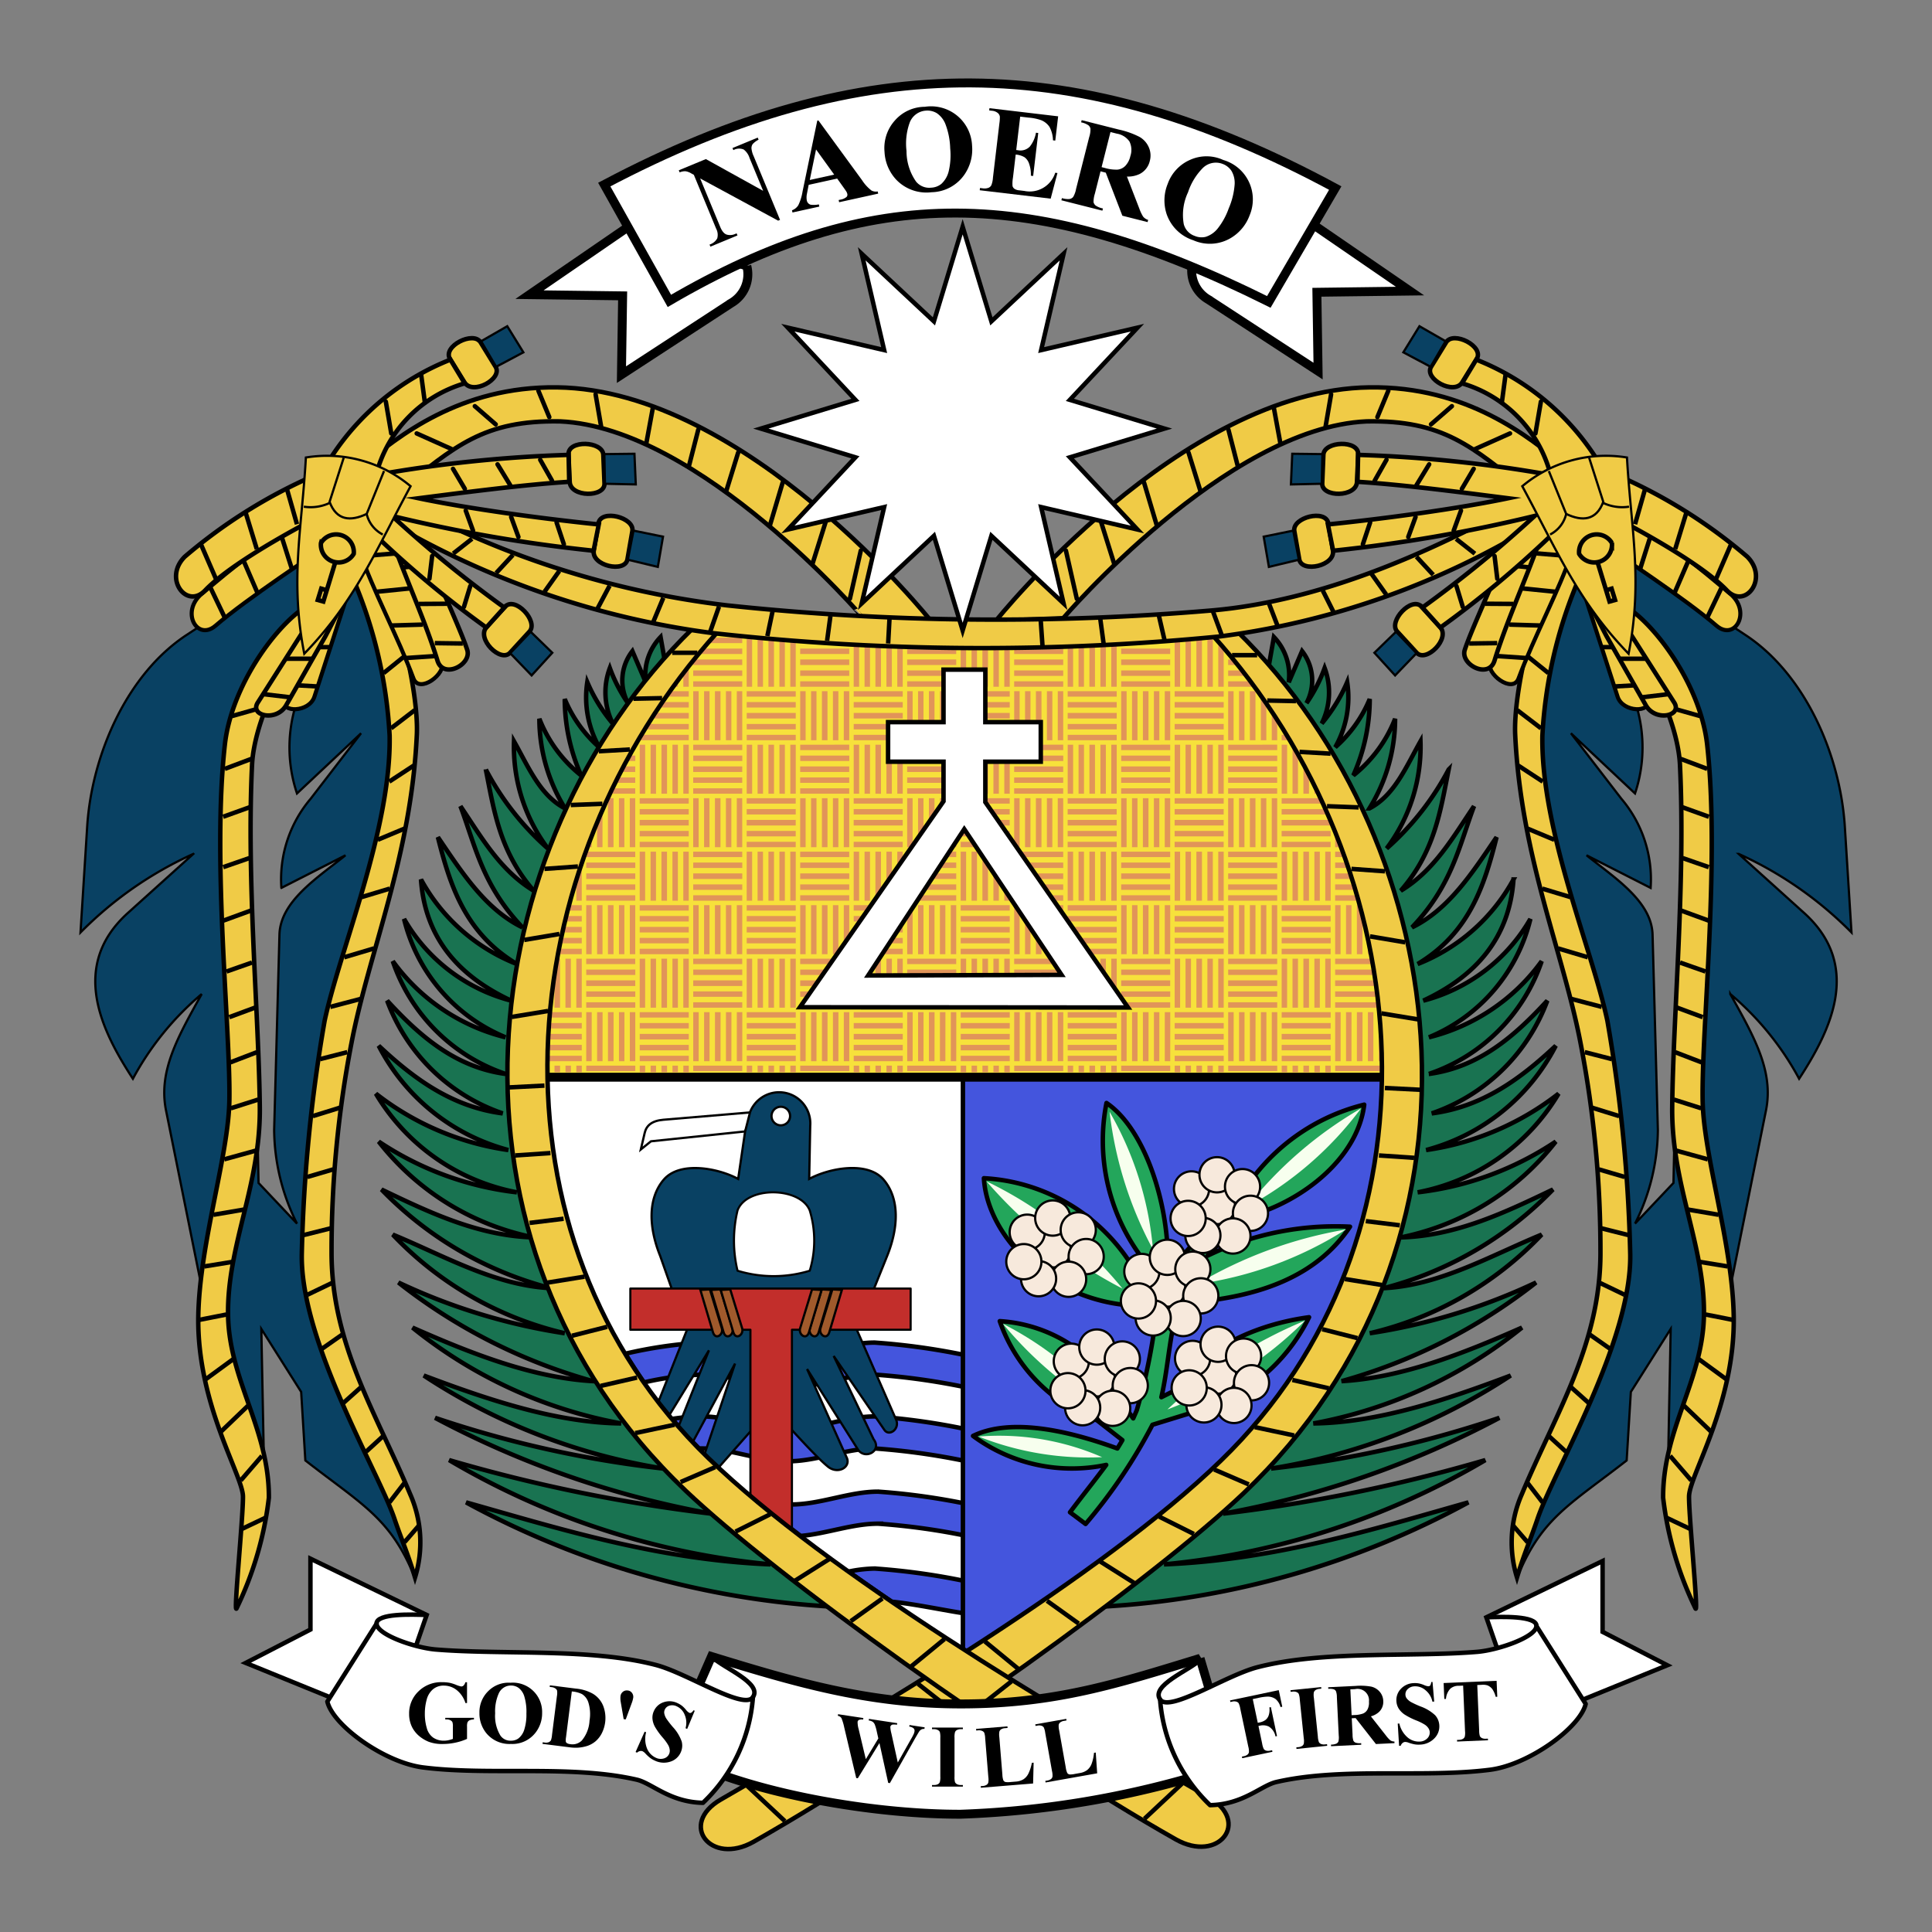 <svg id="Layer_1" data-name="Layer 1" xmlns="http://www.w3.org/2000/svg" viewBox="0 0 1200 1200">
  <rect x="0" y="0" width="1200" height="1200" fill="#808080" stroke="none"/>
  <title>Artboard 1</title>
  <g id="Layer_2" data-name="Layer 2">
    <g id="svg2">
      <g id="layer1">
        <g id="g9729">
          <path id="path9731" d="M192.598,343.824l3.98,35.649L159.546,423.082,147.778,561.004,159.546,683.352l1.042,51.397,23.882,25.265a131.569,131.569,0,0,1-14.19-58.146l3.288-121.309c.564-20.877,23.753-35.432,41.014-49.319l-39.807,20.253A77.232,77.232,0,0,1,192.946,496.116l31.318-40.673-39.798,37.379a89.783,89.783,0,0,1,11.594-80.126l26.662-57.582L252.826,456.661,198.655,708.271l1.211,103.312,50.358,126.501,6.749,40.148c-14.727-35.557-32.737-44.146-67.318-71.125l-2.596-42.571L162.316,825.428l1.904,97.083L126.839,807.431,103.131,689.755c-4.923-24.48,7.369-45.737,22.151-72.336a180.839,180.839,0,0,0-42.745,52.608c-18.844-28.914-39.933-69.723-3.115-102.966l40.668-36.687A234.207,234.207,0,0,0,50,579.175l4.157-65.933C57.026,468.761,78.82,418.715,115.936,394.356Z" style="fill: #094163;stroke: #000;stroke-width: 1.384px"/>
          <g id="g9733">
            <path id="path9735" d="M193.619,374.881c-18.094,8.245-49.568,48.302-53.958,87.639-8.032,71.911,3.517,176.173,2.816,220.826-.543,34.703-18.571,88.988-19.315,134.332-.889,54.33,27.624,98.712,27.754,111.799.126,12.728-5.89,72.856-4.018,69.579A214.605,214.605,0,0,0,167.003,930.293c.243-42.495-24.704-73.01-25.343-113.424-.683-43.196,20.215-80.737,19.714-129.098-.597-57.442-8.322-140.594-4.824-212.757,1.274-26.199,19.856-65.979,36.991-78.817Zm26.214-14.137a286.419,286.419,0,0,1,22.171,96.161c1.058,58.276-31.051,133.4-40.363,177.077A963.483,963.483,0,0,0,187.442,779.109c-.892,54.331,47.748,135.152,57.48,164.027,4.303,12.767,7.95,20.562,12.853,36.636a73.904,73.904,0,0,0-3.019-51.727c-21.009-50.163-48.747-92.853-48.823-149.742a677.106,677.106,0,0,1,12.332-130.236c10.782-56.424,37.133-116.165,40.632-191.736,1.204-26.202-11.962-85.296-30.619-112.338Z" style="fill: #f0cb46;stroke: #000;stroke-width: 2.769px"/>
            <path id="path9737" d="M252.193,406.825l-13.927,11.244m19.316,23.042L242.891,452.356m14.024,23.196L241.759,485.476m-85.59-14.148-16.558,6.232m15.806,23.696-16.838,6.049M154.886,532.966l-16.246,5.635m112.957-24.098-16.998,7.1m7.45,30.337L224.519,557.227m-68.507,8.275L138.703,571.825m93.576,17.253-18.501,5.507m10.546,25.768-19.187,5.04m-48.593-27.544-15.87,5.571m18.189,22.258L142.4,631.781m17.214,21.722-16.622,6.387m72.731-6.387-16.971,4.353m12.489,30.12L194.27,693.236m-33.904-10.273-17.021,5.415m16.05,26.145-20.159,5.571m12.178,31.21-18.941,3.226m74.545-28.231-16.128,4.729M205.826,762.808l-16.998,4.262m-44.46,16.688-17.503,2.85m13.874,29.837-17.126,3.381m21.259,24.356-17.037,12.452M206.486,796.725l-15.495,7.45m21.442,24.85-12.774,8.953m24.796,23.423-11.206,10.015m24.731,20.572-10.519,9.611m24.045,19.096-9.611,12.462m18.474,14.185-9.147,10.573m-97.243-84.74-16.558,15.871M162.684,904.295l-13.15,15.247m15.34,23.165-14.9,7.074m14.781-510.852-20.726,5.845" style="fill: none;stroke: #000;stroke-width: 2.769px"/>
          </g>
        </g>
        <g id="g9637">
          <path id="path9625" d="M1007.409,343.824l-3.98,35.649,37.034,43.609,11.768,137.923-11.768,122.348-1.042,51.397-23.882,25.265a131.569,131.569,0,0,0,14.19-58.146l-3.285-121.313c-.564-20.877-23.753-35.432-41.014-49.319l39.803,20.256a77.232,77.232,0,0,0-18.171-55.376l-31.326-40.673,39.801,37.379a89.783,89.783,0,0,0-11.594-80.126l-26.658-57.582L947.181,456.661l54.171,251.611-1.211,103.312-50.358,126.502-6.749,40.148c14.727-35.557,32.737-44.146,67.318-71.125l2.596-42.571,24.747-39.11-1.904,97.083L1073.169,807.43l23.708-117.676c4.923-24.48-7.369-45.737-22.151-72.336a180.838,180.838,0,0,1,42.744,52.608c18.845-28.918,39.935-69.723,3.115-102.966l-40.668-36.687A234.207,234.207,0,0,1,1150,579.175l-4.153-65.933c-2.869-44.482-24.663-94.527-61.78-118.887Z" style="fill: #094163;stroke: #000;stroke-width: 1.384px"/>
          <g id="g9615">
            <path id="path9505" d="M1006.387,374.881c18.094,8.245,49.568,48.302,53.958,87.639,8.032,71.911-3.517,176.173-2.816,220.826.543,34.703,18.571,88.988,19.315,134.332.889,54.33-27.624,98.712-27.754,111.799-.126,12.728,5.89,72.856,4.018,69.579a214.604,214.604,0,0,1-20.105-68.763c-.243-42.495,24.704-73.01,25.343-113.424.683-43.196-20.214-80.737-19.714-129.098.594-57.442,8.321-140.595,4.821-212.759-1.274-26.199-19.856-65.979-36.991-78.817l-.078-21.316Zm-26.214-14.137a286.42,286.42,0,0,0-22.171,96.161c-1.058,58.276,31.051,133.4,40.363,177.077a963.488,963.488,0,0,1,14.2,145.127c.889,54.33-47.75,135.151-57.483,164.026-4.303,12.767-7.95,20.562-12.853,36.636a73.904,73.904,0,0,1,3.019-51.727c21.009-50.163,48.747-92.853,48.823-149.742A677.104,677.104,0,0,0,981.744,648.068C970.962,591.643,944.611,531.903,941.112,456.332c-1.204-26.202,11.962-85.296,30.619-112.338l8.445,16.751Z" style="fill: #f0cb46;stroke: #000;stroke-width: 2.769px"/>
            <path id="path9512" d="M947.814,406.825l13.927,11.244m-19.316,23.042,14.69,11.244m-14.031,23.196,15.157,9.924m85.596-14.147,16.558,6.232m-15.806,23.696,16.843,6.049m-16.31,25.66,16.246,5.635M948.411,514.508l16.998,7.1m-7.45,30.337L975.488,557.232m68.507,8.265,17.309,6.322m-93.576,17.253,18.501,5.507m-10.546,25.768,19.187,5.04m48.595-27.544,15.87,5.571m-18.189,22.258,16.466,6.102m-17.218,21.729,16.622,6.387m-72.731-6.387,16.971,4.353m-12.489,30.12,16.971,5.26m33.904-10.273,17.021,5.415m-16.05,26.145,20.159,5.571m-12.178,31.21,18.941,3.226M992.99,726.302l16.128,4.729M994.182,762.808l16.998,4.262m44.463,16.686,17.503,2.85M1059.272,816.443l17.126,3.381m-21.259,24.356,17.035,12.452m-78.652-59.907,15.495,7.45m-21.442,24.85,12.774,8.953m-24.796,23.423,11.206,10.015m-24.732,20.572,10.519,9.611m-24.045,19.096,9.611,12.462m-18.474,14.185,9.147,10.573m97.242-84.742,16.558,15.871m-25.263,15.248,13.149,15.248m-15.335,23.166,14.9,7.074m-14.784-510.852,20.726,5.845" style="fill: none;stroke: #000;stroke-width: 2.769px"/>
          </g>
        </g>
        <g id="g9721">
          <g id="g9697">
            <path id="path9645" d="M997.931,317.806c31.517,11.61,60.83,37.898,76.592,50.865,13.654,11.232,3.058,29.888-8.426,19.925-18.803-16.316-64.813-46.683-64.813-46.683l6.739,49.398,15.187,43.326c2.867,8.179-15.327,8.084-18.511-1.968L975.996,343.998c-6.577,20.335-23.524,52.441-32.816,77.448-3.599,9.685-20.638-3.024-17.674-10.605,6.408-16.39,30.641-80.307,30.312-94.748l42.114,1.716Z" style="fill: #f0cb46;stroke: #000;stroke-width: 2.525px"/>
            <path id="path9653" d="M1025.501,331.955l-6.716,21.222M1048.399,348.98l-8.273,19.184m29.255-3.358-9.113,19.065M927.905,407.369l19.663,1.319m-10.189-20.743,20.263.6m-12.829-23.139,21.463,2.158M952.606,343.585,974.55,345.385m27.222,81.038,17.273-.96m-23.99-23.505h16.31" style="fill: none;stroke: #000;stroke-width: 2.769px"/>
          </g>
          <g id="g9717">
            <path id="path9643" d="M1002.959,294.555a321.621,321.621,0,0,1,82.246,51.194c13.617,13.539-1.135,32.99-12.589,20.981-18.758-19.666-71.337-46.158-71.337-46.158l9.232,69.658,29.372,46.154c5.27,8.281-11.67,12.15-17.624,1.679l-24.338-42.802L960.156,323.086c-6.559,24.51-22.623,57.14-31.892,87.282-3.589,11.674-21.421,2.425-18.464-6.716,6.392-19.756,37.255-81.623,36.928-99.031Z" style="fill: #f0cb46;stroke: #000;stroke-width: 2.769px"/>
            <path id="path9665" d="M942.533,329.799l13.432-1.679m119.174,10.074-9.352,21.581m-18.464-41.005-6.832,22.3m-18.822-36.928-6.116,21.462M912.56,399.692l17.385-.24m-7.555-24.458,17.625.116m-6.954-24.458,17.021,1.799m69.435,80.682,16.314-1.92M1005.611,409.15H1022.4" style="fill: none;stroke: #000;stroke-width: 2.769px"/>
          </g>
        </g>
        <path id="path8020" d="M517.083,997.93a537.531,537.531,0,0,1-227.592-64.776c59.542,16.839,119.54,35.654,189.077,38.515a481.105,481.105,0,0,1-199.582-64.776,995.735,995.735,0,0,0,162.816,33.264,585.932,585.932,0,0,1-171.571-59.525,675.72,675.72,0,0,0,141.807,31.513,378.299,378.299,0,0,1-148.81-57.779c41.071,15.539,82.749,29.287,122.549,29.758a289.453,289.453,0,0,1-129.552-59.524c36.309,16.084,74.697,31.177,112.046,33.264A345.021,345.021,0,0,1,247.472,796.59a371.842,371.842,0,0,0,103.295,31.524,214.494,214.494,0,0,1-106.794-61.275c32.189,13.285,63.289,31.495,98.04,33.264a224.582,224.582,0,0,1-105.043-61.275c30.147,14.474,60.332,28.82,94.539,29.758a162.841,162.841,0,0,1-96.289-59.524,194.335,194.335,0,0,0,85.785,31.514,130.241,130.241,0,0,1-87.537-61.275,173.308,173.308,0,0,0,82.283,35.015,127.316,127.316,0,0,1-80.533-64.776c21.884,20.532,45.542,37.952,77.031,42.017a116.947,116.947,0,0,1-71.776-70.031c20.283,22.043,42.292,41.279,73.526,45.518a111.802,111.802,0,0,1-70.028-70.028A122.89,122.89,0,0,0,314,644.286a106.712,106.712,0,0,1-63.025-73.526,108.208,108.208,0,0,0,66.527,50.77c-32.948-15.362-53.519-39.161-56.022-75.281a116.33,116.33,0,0,0,59.524,52.521c-32.089-19.262-41.42-48.632-49.019-78.782,15.002,22.015,29.465,44.748,52.521,56.022-24.905-26.099-29.203-50.484-38.516-75.281,13.044,19.281,24.547,39.85,45.518,52.521-21.148-24.158-24.663-49.789-29.758-75.281a172.168,172.168,0,0,0,38.516,49.019,105.064,105.064,0,0,1-21.009-66.527c8.935,15.837,16.211,33.666,31.705,41.632a105.636,105.636,0,0,1-15.949-55.638,83.852,83.852,0,0,0,25.937,35.148,117.094,117.094,0,0,1-10.178-47.403,81.24,81.24,0,0,0,21.393,29.897,62.971,62.971,0,0,1-7.389-40.4,102.693,102.693,0,0,0,15.815,25.683,43.269,43.269,0,0,1-1.809-34.436,95.997,95.997,0,0,0,11.274,21.796,29.719,29.719,0,0,1,2.731-32.305l8.293,19.337a34.198,34.198,0,0,1,9.215-28.087l106.788,602.242Z" style="fill: #197351;stroke: #000;stroke-width: 2.769px"/>
        <g id="g9739">
          <g id="g9741">
            <path id="path9743" d="M202.076,317.806c-31.517,11.61-60.833,37.898-76.592,50.865-13.654,11.232-3.058,29.888,8.426,19.925,18.809-16.315,64.814-46.687,64.814-46.687l-6.739,49.398-15.186,43.331c-2.867,8.179,15.327,8.084,18.511-1.968l28.702-88.672c6.577,20.335,23.524,52.441,32.816,77.448,3.599,9.685,20.638-3.024,17.674-10.605-6.408-16.39-30.641-80.307-30.313-94.748l-42.114,1.716Z" style="fill: #f0cb46;stroke: #000;stroke-width: 2.525px"/>
            <path id="path9745" d="M174.507,331.955l6.716,21.222m-29.615-4.201,8.277,19.189m-29.255-3.358,9.113,19.065m132.36,23.497L252.438,408.688m10.189-20.743-20.263.6M255.194,365.406l-21.463,2.158m13.67-23.979-21.944,1.799m-27.222,81.038-17.273-.96m23.99-23.505H188.642" style="fill: none;stroke: #000;stroke-width: 2.769px"/>
          </g>
          <g id="g9747">
            <path id="path9749" d="M197.053,294.555a321.622,321.622,0,0,0-82.246,51.194c-13.627,13.532,1.13,32.985,12.584,20.976,18.758-19.666,71.337-46.158,71.337-46.158l-9.232,69.658-29.379,46.158c-5.27,8.281,11.67,12.15,17.624,1.679l24.338-42.802L239.844,323.086c6.559,24.51,22.623,57.14,31.892,87.282,3.589,11.674,21.421,2.425,18.464-6.716-6.392-19.756-37.255-81.623-36.928-99.031Z" style="fill: #f0cb46;stroke: #000;stroke-width: 2.769px"/>
            <path id="path9751" d="M257.474,329.799l-13.432-1.679m-119.174,10.074,9.352,21.581m18.464-41.005,6.832,22.3m18.822-36.928,6.116,21.462m102.994,74.088-17.385-.232m7.555-24.458-17.625.116m6.954-24.458-17.021,1.799M180.49,433.142l-16.322-1.921m30.228-22.071H177.607" style="fill: none;stroke: #000;stroke-width: 2.769px"/>
          </g>
        </g>
        <path id="path8024" d="M684.449,997.93A537.53,537.53,0,0,0,912.041,933.153C852.499,949.992,792.5,968.808,722.968,971.669a481.104,481.104,0,0,0,199.581-64.776,995.736,995.736,0,0,1-162.816,33.264A585.929,585.929,0,0,0,931.303,880.633a675.719,675.719,0,0,1-141.807,31.513,378.299,378.299,0,0,0,148.81-57.779c-41.07,15.539-82.749,29.287-122.549,29.758a289.451,289.451,0,0,0,129.552-59.524c-36.314,16.092-74.701,31.185-112.051,33.27A345.021,345.021,0,0,0,954.056,796.597a371.848,371.848,0,0,1-103.291,31.517,214.494,214.494,0,0,0,106.793-61.278c-32.189,13.285-63.289,31.495-98.04,33.264a224.58,224.58,0,0,0,105.043-61.275c-30.147,14.474-60.332,28.82-94.539,29.758a162.842,162.842,0,0,0,96.289-59.524,194.334,194.334,0,0,1-85.784,31.518,130.241,130.241,0,0,0,87.537-61.275,173.308,173.308,0,0,1-82.283,35.015,127.316,127.316,0,0,0,80.533-64.776c-21.884,20.532-45.542,37.952-77.031,42.017a116.948,116.948,0,0,0,71.779-70.028c-20.283,22.043-42.292,41.279-73.526,45.518a111.802,111.802,0,0,0,70.023-70.031,122.889,122.889,0,0,1-70.028,47.269,106.712,106.712,0,0,0,63.025-73.526,108.208,108.208,0,0,1-66.523,50.768c32.948-15.362,53.519-39.161,56.022-75.281a116.33,116.33,0,0,1-59.524,52.521c32.089-19.262,41.42-48.632,49.019-78.782-15.002,22.015-29.465,44.748-52.521,56.022,24.905-26.099,29.203-50.484,38.516-75.281-13.044,19.281-24.547,39.85-45.518,52.521,21.148-24.158,24.663-49.789,29.758-75.281a172.17,172.17,0,0,1-38.515,49.019,105.065,105.065,0,0,0,21.009-66.527c-8.935,15.837-16.211,33.666-31.705,41.632a105.636,105.636,0,0,0,15.949-55.638,83.853,83.853,0,0,1-25.937,35.148,117.094,117.094,0,0,0,10.178-47.403,81.24,81.24,0,0,1-21.393,29.897,62.971,62.971,0,0,0,7.389-40.4,102.691,102.691,0,0,1-15.815,25.683,43.269,43.269,0,0,0,1.809-34.436,96.002,96.002,0,0,1-11.274,21.796,29.719,29.719,0,0,0-2.731-32.305l-8.293,19.337a34.198,34.198,0,0,0-9.215-28.087L684.448,997.929Z" style="fill: #197351;stroke: #000;stroke-width: 2.769px"/>
        <path id="path9452" d="M600,668.699v371.337L445.691,928.531,355.09,811.062,325.223,665.713l274.768,2.986Z" style="fill: #fff"/>
        <path id="path9378" d="M435.817,833.903a277.137,277.137,0,0,0-47.416,6.922c3.674,6.064,7.486,11.961,11.594,17.825a186.677,186.677,0,0,1,35.822-4.846c17.92,0,35.895,7.961,53.819,7.961s35.726-7.961,53.646-7.961a420.548,420.548,0,0,1,57.011,7.961V841.868a420.548,420.548,0,0,0-57.011-7.961c-17.92,0-35.727,7.961-53.646,7.961S453.737,833.903,435.817,833.903Zm0,45.858a123.7,123.7,0,0,0-18.343,1.557c5.259,6.246,10.795,12.408,16.613,18.343.579-.012,1.158,0,1.731,0,17.92,0,35.895,7.961,53.819,7.961S525.363,899.662,543.284,899.662a420.548,420.548,0,0,1,57.011,7.961V887.728a420.605,420.605,0,0,0-57.011-7.961c-17.92,0-35.727,7.961-53.646,7.961s-35.901-7.961-53.82-7.961Zm109.537,46.725c-17.92,0-35.895,7.961-53.819,7.961a108.333,108.333,0,0,1-22.843-3.115c8.935,7.489,18.631,15.075,28.554,22.669,16.024-1.348,32.085-7.614,48.108-7.614a418.134,418.134,0,0,1,56.839,7.961V934.451a418.133,418.133,0,0,0-56.833-7.961Zm-2.076,47.762a87.899,87.899,0,0,0-16.267,1.904c8.737,6.253,17.724,12.481,26.823,18.69,14.418,1.425,32.038,5.305,46.455,7.442V982.214a420.578,420.578,0,0,0-57.005-7.961Z" style="fill: #45d;stroke: #000;stroke-width: 2.769px"/>
        <g id="g9444">
          <path id="path9418" d="M462.851,702.75l-58.527,6.137-6.3,5.063,2.403-10.286c1.042-4.479,4.324-7.547,11.643-8.165l55.223-4.666Z" style="fill: #fff;stroke: #000;stroke-miterlimit: 4.5;stroke-width: 1.384px"/>
          <path id="path9394" d="M458.479,732.261c-12.414-6.739-36.307-11.271-46.285.533-10.202,12.069-9.032,30.2-2.128,47.347L426.432,826.651l-21.68,54.57,6.609,4.854,28.984-47.358-21.189,52.993,9.322,7.34L456.558,846.945l-19.381,57.514,9.604,6.544,32.487-36.821s25.866,29.456,35.044,36.821c6.225,4.996,14.717.167,11.402-6.107l-24.425-54.569,31.919,50.512c4.788,5.809,14.677.028,9.414-6.863l-24.817-51.767L549.182,887.964c2.961,4.73,10.338-.526,7.152-6.752l-23.939-54.796,18.62-46.285c6.899-17.148,8.074-35.279-2.128-47.347-9.978-11.802-33.871-7.27-46.285-.533l.638-32.984a19.368,19.368,0,0,0-37.339-8.561l-3.126,12.235Z" style="fill: #094163;stroke: #000;stroke-width: 1.384px"/>
          <path id="rect9413" d="M458.094,751.834c5.62-15.293,38.96-14.725,44.848,0a64.403,64.403,0,0,1,0,37.43,76.652,76.652,0,0,1-44.848,0A80.63,80.63,0,0,1,458.094,751.834Z" style="fill: #fff;stroke: #000;stroke-linecap: round;stroke-linejoin: round;stroke-width: 1.293px"/>
          <path id="rect9389" d="M391.516,800.336V825.947h74.585V954.525h25.785V825.947h73.724V800.336Z" style="fill: #c22e2b;stroke: #000;stroke-linecap: round;stroke-linejoin: round;stroke-width: 1.321px"/>
          <path id="path9437" d="M490.74,693.194a5.765,5.765,0,1,1-5.765-5.765h0A5.765,5.765,0,0,1,490.74,693.194Z" style="fill: #fff;stroke: #000;stroke-linecap: round;stroke-linejoin: round;stroke-width: 1.384px"/>
        </g>
        <path id="path9271" d="M598.085,668.699v371.337L752.394,928.531l90.595-117.474L872.856,665.707l-274.768,2.986Z" style="fill: #45d;stroke: #000;stroke-width: 2.769px"/>
        <g id="g3726">
          <path id="path2754" d="M326.598,669.083H867.977L856.242,561.981,804.892,447.542l-49.884-61.62L598.022,396.193l-156.985-13.2-66.022,89.496-38.147,92.427Z" style="fill: #f7e13b;stroke: #000;stroke-width: 5.538px"/>
          <path id="path2689" d="M444.061,380.17v13.154h3.461V380.43Zm-3.374.173-3.374,4.586v8.395h3.374Zm10.21.433v12.548h3.374V381.035Zm6.749.519v12.029h3.374v-11.77Zm6.144,1.904v3.374h30.453v-2.164L480.312,383.197Zm285.969,0-20.16,1.298v2.076h28.467l-2.769-3.374Zm-252.743,1.389v8.736h3.374v-8.479Zm229.813.087-3.374.259v8.39h3.374v-8.649Zm-6.755.428-3.374.259v7.962h3.374Zm-216.316.087v8.134h3.379v-7.874l-3.374-.259Zm209.566.347-3.461.259v7.526h3.461v-7.786Zm-202.817.173v7.614h3.461V386.056Zm195.982.259-3.374.259v7.096h3.374Zm-189.146.347v7.008h3.374v-6.749l-3.374-.259Zm182.397.173-3.374.173v6.663h3.374Zm-175.653.347v6.484h3.374v-6.144Zm136.284,2.164-3.374.259v4.064h3.374v-4.324Zm-6.749.433-3.374.259v3.631h3.374v-3.891Zm-219.69.087-2.769,3.807h2.769Zm212.937.347-3.461.259v3.197h3.461V389.868Zm-183.089.087v3.369h30.453V389.95Zm66.452,0v3.369h30.453V389.95Zm132.904,0v3.369H693.59V389.95Zm66.452,0v3.369h30.453V389.95ZM563.459,390.214v3.115h3.374v-2.855Zm76.575.087L636.66,390.56v2.764h3.374v-3.023Zm-69.821.433v2.59h3.374V390.985l-3.374-.259Zm63.077.087-3.374.173v2.331h3.374Zm-6.144.347-29.072,1.904-1.389-.087v.347h30.453v-2.173Zm-50.185.173v1.983h3.461v-1.737l-3.461-.259Zm6.832.519v1.471H587.167v-1.211Zm6.749.606v.859h3.374v-.606l-3.374-.259Zm172.274,0v.859h.695Zm-332.26,3.635v3.361h30.453v-3.374Zm33.232,0V426.552h3.374V396.099Zm6.749,0V426.552H473.911V396.099Zm6.749,0V426.552h3.461V396.099Zm6.832,0V426.552H487.492V396.099Zm6.749,0V426.552h3.374V396.099Zm6.144,0v3.361h30.453v-3.374Zm33.232,0V426.552h3.374V396.099Zm6.749,0V426.552h3.376V396.099Zm6.749,0V426.552H547.2V396.099Zm6.832,0V426.552h3.374V396.099Zm6.749,0V426.552h3.374V396.099Zm6.144,0v3.361h30.453v-3.374Zm33.232,0V426.552h3.374V396.099Zm6.749,0V426.552h3.374V396.099Zm6.749,0V426.552h3.461V396.099Zm6.832,0V426.552h3.374V396.099Zm6.749,0V426.552h3.374V396.099Zm6.144,0v3.361h30.453v-3.374Zm33.232,0V426.552h3.374V396.099Zm6.749,0V426.552h3.374V396.099Zm6.749,0V426.552h3.461V396.099Zm6.832,0V426.552h3.374V396.099Zm6.749,0V426.552h3.374V396.099Zm6.144,0v3.361H726.829v-3.374Zm33.232,0V426.552H732.982V396.099Zm6.749,0V426.552h3.374V396.099Zm6.749,0V426.552h3.461V396.099Zm6.832,0V426.552h3.367V396.099Zm6.749,0V426.552h3.374V396.099Zm6.144,0v3.361h5.624l-2.683-3.374Zm-335.029,1.731-3.374,4.586v24.141h3.374Zm2.769,5.018v3.374h30.453v-3.374Zm66.452,0v3.374h30.453v-3.374Zm66.452,0v3.374H593.927v-3.374Zm66.452,0v3.374h30.453v-3.374Zm66.452,0v3.374h30.453v-3.374Zm66.452,0v3.374h11.075l-2.683-3.374Zm-341.778,4.153-3.374,4.586v14.969h3.374Zm9.518,2.596v3.461h30.453v-3.461Zm66.452,0v3.461H527.473v-3.461Zm66.452,0v3.461h30.453v-3.461Zm66.452,0v3.461h30.453v-3.461Zm66.452,0v3.461h30.453v-3.461Zm66.452,0v3.461h16.613l-2.769-3.461Zm-348.526,6.576-3.461,4.672v5.711h3.461Zm16.267.259v3.374h30.453V416.424Zm66.452,0v3.374h30.453V416.424Zm66.452,0v3.374h30.453V416.424Zm66.452,0v3.374h30.453V416.424Zm66.452,0v3.374h30.453V416.424Zm66.452,0v3.374H784.889l-2.683-3.374H762.822Zm-332.26,6.749v3.374h30.453v-3.374Zm66.452,0v3.374h30.453v-3.374Zm66.452,0v3.374H593.921v-3.374Zm66.452,0v3.374h30.453v-3.374Zm66.452,0v3.374H726.824v-3.374Zm66.452,0v3.374H790.425l-2.769-3.374ZM407.465,425.432l-.865,1.124h.865Zm-2.855,3.894-2.509,3.374h25.698V429.326Zm25.958,0v30.453h3.374V429.326Zm6.749,0v30.453h3.374V429.326Zm6.749,0v30.453h3.461V429.326Zm6.832,0v30.453h3.374V429.326Zm6.749,0v30.453h3.374V429.326Zm6.144,0v3.366h30.453v-3.374Zm33.232,0v30.453h3.374V429.326Zm6.749,0v30.453h3.365V429.326Zm6.749,0v30.453h3.447V429.326Zm6.832,0v30.453h3.374V429.326Zm6.749,0v30.453h3.374V429.326Zm6.144,0v3.366h30.453v-3.374Zm33.232,0v30.453h3.374V429.326Zm6.749,0v30.453H573.601V429.326Zm6.749,0v30.453h3.461V429.326Zm6.832,0v30.453H587.182V429.326Zm6.749,0v30.453h3.374V429.326Zm6.144,0v3.366H627.154v-3.374Zm33.232,0v30.453h3.374V429.326Zm6.749,0v30.453h3.374V429.326Zm6.749,0v30.453h3.461V429.326Zm6.832,0v30.453h3.374V429.326Zm6.749,0v30.453h3.374V429.326Zm6.144,0v3.366H693.609v-3.374Zm33.232,0v30.453h3.374V429.326Zm6.749,0v30.453h3.374V429.326Zm6.749,0v30.453h3.461V429.326Zm6.832,0v30.453h3.356V429.326Zm6.749,0v30.453h3.374V429.326Zm6.144,0v3.366h30.453v-3.374Zm33.232,0v30.453h3.374V429.326Zm6.749,0v30.453h3.374V429.326Zm6.749,0v30.453h3.461V429.326Zm6.832,0v30.453h3.374V429.326Zm6.749,0v30.453h3.374V430.095l-.695-.779Zm-390.319,6.749-2.25,3.028v.347H427.806v-3.374Zm64.202,0v3.374h30.453v-3.374Zm66.452,0v3.374h30.453v-3.374Zm66.452,0v3.374h30.453v-3.374Zm66.452,0v3.374h30.453v-3.374Zm66.452,0v3.374h30.453v-3.374Zm66.452,0v3.374h4.759l-2.683-3.374ZM397.351,442.825v3.461h30.453v-3.461Zm66.452,0v3.461h30.453v-3.461Zm66.452,0v3.461h30.453v-3.461Zm66.452,0v3.461H627.158v-3.461Zm66.452,0v3.461h30.453v-3.461Zm66.452,0v3.461h30.453v-3.461Zm66.452,0v3.461h9.605l-.779-1.817-1.298-1.644Zm-401.481.087-3.374,4.586v12.286h3.374Zm2.769,6.749v3.374H427.8v-3.374Zm66.452,0v3.374h30.453v-3.374Zm66.452,0v3.374H560.703v-3.374Zm66.452,0v3.374h30.453v-3.374Zm66.452,0v3.374h30.453v-3.374Zm66.452,0v3.374h30.453v-3.374Zm66.452,0v3.374h12.633l-1.471-3.374Zm-408.23,2.337-3.374,4.586v3.202h3.374Zm9.518,4.413v3.374H427.798v-3.374Zm66.452,0v3.374H494.249v-3.374Zm66.452,0v3.374h30.453v-3.374Zm66.452,0v3.374h30.453v-3.374Zm66.452,0v3.374H693.604v-3.374Zm66.452,0v3.374h30.453v-3.374Zm66.452,0v3.374h15.655l-1.471-3.374Zm-416.018,6.144-2.422,3.374h16.96v-3.386Zm17.305,0v30.453h3.374V462.554Zm6.749,0v30.453H407.465V462.554Zm6.749,0v30.453h3.461V462.554Zm6.832,0v30.453h3.374V462.554Zm6.749,0v30.453h3.374V462.554Zm6.144,0v3.374h30.453v-3.386Zm33.232,0v30.453h3.374V462.554Zm6.749,0v30.453h3.374V462.554Zm6.749,0v30.453h3.461V462.554Zm6.832,0v30.453H487.501V462.554Zm6.749,0v30.453h3.374V462.554Zm6.144,0v3.374h30.453v-3.386Zm33.232,0v30.453h3.374V462.554Zm6.749,0v30.453h3.367V462.554Zm6.749,0v30.453H547.2V462.554Zm6.832,0v30.453h3.374V462.554Zm6.749,0v30.453h3.374V462.554Zm6.144,0v3.374h30.453v-3.386Zm33.232,0v30.453h3.374V462.554Zm6.749,0v30.453h3.374V462.554Zm6.749,0v30.453h3.461V462.554Zm6.832,0v30.453h3.374V462.554Zm6.749,0v30.453h3.374V462.554Zm6.144,0v3.374h30.453v-3.386Zm33.232,0v30.453H666.536V462.554Zm6.749,0v30.453h3.374V462.554Zm6.749,0v30.453h3.461V462.554Zm6.832,0v30.453h3.374V462.554Zm6.749,0v30.453h3.374V462.554Zm6.144,0v3.374H726.838v-3.386Zm33.232,0v30.453h3.374V462.554Zm6.749,0v30.453h3.374V462.554Zm6.749,0v30.453h3.461V462.554Zm6.832,0v30.453h3.358V462.554Zm6.749,0v30.453h3.374V462.554Zm6.144,0v3.374h30.453v-3.386Zm33.232,0v30.453h3.374V462.554Zm6.749,0v30.453h3.374V462.554Zm6.749,0v30.453h3.461V462.554Zm-434.442,6.749-.087.087-1.389,3.288h20.939V469.305h-19.493Zm55.463,0V472.678H461.045v-3.374Zm66.452,0V472.678h30.453v-3.374Zm66.452,0V472.678h30.453v-3.374Zm66.452,0V472.678h30.453v-3.374Zm66.452,0V472.678h30.453v-3.374Zm66.452,0V472.678h30.453v-3.374Zm53.56.779V493.009h3.374v-15.4ZM372.242,476.04l-1.389,3.461h23.708v-3.461Zm58.319,0v3.461h30.453v-3.461Zm66.452,0v3.461h30.453v-3.461Zm66.452,0v3.461H593.916v-3.461Zm66.452,0v3.461H660.368v-3.461Zm66.452,0v3.461h30.453v-3.461Zm66.452,0v3.461H793.271v-3.461ZM369.471,482.872l-1.471,3.374h26.563V482.872Zm61.087,0v3.374h30.453V482.872Zm66.452,0v3.374h30.453V482.872Zm66.452,0v3.374H593.914V482.872Zm66.452,0v3.374h30.453V482.872Zm66.452,0v3.374h30.453V482.872Zm66.452,0v3.374h30.453V482.872Zm60.309,2.25v7.874H826.499v-.347Zm-456.512,4.5-1.389,3.374h29.332v-3.374Zm63.942,0v3.374h30.453v-3.374Zm66.452,0v3.374H527.46v-3.374Zm66.452,0v3.374h30.453v-3.374Zm66.452,0v3.374h30.453v-3.374Zm66.452,0v3.374H726.815v-3.374Zm66.452,0v3.374h30.453v-3.374Zm-398.712,6.144v30.453h3.374V495.765Zm6.749,0v30.453h3.374V495.765Zm6.749,0v30.453h3.461V495.765Zm6.832,0v30.453h3.374V495.765Zm6.749,0v30.453h3.374V495.765Zm6.144,0v3.374h30.453v-3.374Zm33.232,0v30.453h3.374V495.765Zm6.749,0v30.453h3.374V495.765Zm6.749,0v30.453h3.461V495.765Zm6.832,0v30.453h3.374V495.765Zm6.749,0v30.453h3.374V495.765Zm6.144,0v3.374H494.233v-3.374Zm33.232,0v30.453H500.386V495.765Zm6.749,0v30.453h3.376V495.765Zm6.749,0v30.453h3.458V495.765Zm6.832,0v30.453h3.374V495.765Zm6.749,0v30.453h3.374V495.765Zm6.144,0v3.374H560.688v-3.374Zm33.232,0v30.453h3.374V495.765Zm6.749,0v30.453h3.374V495.765Zm6.749,0v30.453h3.461V495.765Zm6.832,0v30.453h3.374V495.765Zm6.749,0v30.453h3.374V495.765Zm6.144,0v3.374h30.453v-3.374Zm33.232,0v30.453h3.374V495.765Zm6.749,0v30.453h3.374V495.765Zm6.749,0v30.453h3.461V495.765Zm6.832,0v30.453h3.374V495.765Zm6.749,0v30.453H660.376V495.765Zm6.144,0v3.374h30.453v-3.374Zm33.232,0v30.453h3.374V495.765Zm6.749,0v30.453h3.374V495.765Zm6.749,0v30.453h3.461V495.765Zm6.832,0v30.453h3.366V495.765Zm6.749,0v30.453H726.831V495.765Zm6.144,0v3.374h30.453v-3.374Zm33.232,0v30.453h3.374V495.765Zm6.749,0v30.453h3.374V495.765Zm6.749,0v30.453h3.461V495.765Zm6.832,0v30.453h3.374V495.765Zm6.749,0v30.453h3.374V495.765Zm6.144,0v3.374h30.453v-3.374Zm33.232,3.028v27.428h3.374V506.325l-3.374-7.526Zm-467.946,3.72-1.389,3.374h1.389Zm35.994,0v3.374h30.453v-3.374Zm66.452,0v3.374H494.24v-3.374Zm66.452,0v3.374h30.453v-3.374Zm66.452,0v3.374h30.453v-3.374Zm66.452,0v3.374h30.453v-3.374Zm66.452,0v3.374h30.453v-3.374Zm66.452,0v3.374H826.498v-3.374Zm-437.476,6.749-1.471,3.461h4.24v-3.461Zm38.764,0v3.461h30.453v-3.461Zm66.452,0v3.461h30.453v-3.461Zm66.452,0v3.461h30.453v-3.461Zm66.452,0v3.461h30.453v-3.461Zm66.452,0v3.461h30.453v-3.461Zm66.452,0v3.461H760.044v-3.461Zm66.452,0v3.461h30.453v-3.461Zm39.975,4.586v12.373h3.374v-4.846ZM355.712,516.099l-1.389,3.374h7.009V516.099Zm41.619,0v3.374h30.453V516.099Zm66.452,0v3.374h30.453V516.099Zm66.452,0v3.374H560.687V516.099Zm66.452,0v3.374h30.453V516.099Zm66.452,0v3.374h30.453V516.099Zm66.452,0v3.374h30.453V516.099Zm66.452,0v3.374h30.453V516.099ZM352.941,522.848l-1.389,3.374h9.777v-3.374Zm44.388,0v3.374h30.453v-3.374Zm66.452,0v3.374H494.233v-3.374Zm66.452,0v3.374h30.453v-3.374Zm66.452,0v3.374h30.453v-3.374Zm66.452,0v3.374h30.453v-3.374Zm66.452,0v3.374h30.453v-3.374Zm66.452,0v3.374h30.453v-3.374Zm-444.831,6.144V559.445h3.374V528.992Zm6.749,0V559.445H361.331V528.992Zm6.144,0v3.374h30.453v-3.372Zm33.232,0V559.445h3.374V528.992Zm6.749,0V559.445h3.374V528.992Zm6.749,0V559.445h3.461V528.992Zm6.832,0V559.445h3.374V528.992Zm6.749,0V559.445H427.786V528.992Zm6.144,0v3.374h30.453v-3.372Zm33.232,0V559.445h3.374V528.992Zm6.749,0V559.445h3.374V528.992Zm6.749,0V559.445h3.461V528.992Zm6.832,0V559.445h3.374V528.992Zm6.749,0V559.445h3.374V528.992Zm6.144,0v3.374h30.453v-3.372Zm33.232,0V559.445h3.374V528.992Zm6.749,0V559.445h3.377V528.992Zm6.749,0V559.445H547.2V528.992Zm6.832,0V559.445h3.374V528.992Zm6.749,0V559.445h3.374V528.992Zm6.144,0v3.374h30.453v-3.372Zm33.232,0V559.445h3.374V528.992Zm6.749,0V559.445h3.374V528.992Zm6.749,0V559.445h3.461V528.992Zm6.832,0V559.445h3.374V528.992Zm6.749,0V559.445h3.374V528.992Zm6.144,0v3.374h30.453v-3.372Zm33.232,0V559.445h3.374V528.992Zm6.749,0V559.445H673.276V528.992Zm6.749,0V559.445h3.461V528.992Zm6.832,0V559.445H686.857V528.992Zm6.749,0V559.445h3.374V528.992Zm6.144,0v3.374H726.829v-3.372Zm33.232,0V559.445h3.374V528.992Zm6.749,0V559.445h3.374V528.992Zm6.749,0V559.445h3.461V528.992Zm6.832,0V559.445h3.367V528.992Zm6.749,0V559.445h3.374V528.992Zm6.144,0v3.374h30.453v-3.372Zm33.232,0V559.445h3.374V528.992Zm6.749,0V559.445h3.374V528.992Zm6.749,0V559.445h3.461V528.992Zm6.832,0V559.445h3.374V528.992Zm6.749,0V559.445h3.374V528.992Zm6.144,0v3.374h15.053l-1.471-3.374ZM347.856,535.136l-3.461,8.394v15.921h3.461Zm16.267.606v3.374h30.453V535.745Zm66.452,0v3.374H461.027V535.745Zm66.452,0v3.374h30.453V535.745Zm66.452,0v3.374h30.453V535.745Zm66.452,0v3.374h30.453V535.745Zm66.452,0v3.374h30.453V535.745Zm66.452,0v3.374H793.285V535.745Zm66.452,0v3.374h18.084l-1.471-3.374Zm-465.165,6.749v3.461H394.572v-3.461Zm66.452,0v3.461h30.453v-3.461Zm66.452,0v3.461h30.453v-3.461Zm66.452,0v3.461h30.453v-3.461Zm66.452,0v3.461H660.378v-3.461Zm66.452,0v3.461h30.453v-3.461Zm66.452,0v3.461h30.453v-3.461Zm66.452,0v3.461H850.479l-1.557-3.461ZM364.116,549.322v3.374h30.453V549.322Zm66.452,0v3.374H461.02V549.322Zm66.452,0v3.374h30.453V549.322Zm66.452,0v3.374H593.923V549.322Zm66.452,0v3.374h30.453V549.322Zm66.452,0v3.374h30.453V549.322Zm66.452,0v3.374h30.453V549.322Zm66.452,0v3.374H853.504l-1.557-3.374Zm-488.267,2.422L337.808,559.446h3.202Zm23.102,4.326v3.374h30.453v-3.367Zm66.452,0v3.374h30.453v-3.367Zm66.452,0v3.374h30.453v-3.367Zm66.452,0v3.374h30.453v-3.367Zm66.452,0v3.374H660.371v-3.367Zm66.452,0v3.374h30.453v-3.367Zm66.452,0v3.374h30.453v-3.367Zm66.452,0v3.374h27.085l-.087-.519-1.303-2.848H829.275Zm-492.42,6.144-.347,3.374h24.833v-3.374Zm27.256,0v30.453h3.374V562.215Zm6.749,0v30.453h3.374V562.215Zm6.749,0v30.453h3.461V562.215Zm6.832,0v30.453H387.813V562.215Zm6.749,0v30.453h3.374V562.215Zm6.144,0v3.374h30.453v-3.374Zm33.232,0v30.453h3.374V562.215Zm6.749,0v30.453h3.374V562.215Zm6.749,0v30.453h3.461V562.215Zm6.832,0v30.453H454.268V562.215Zm6.749,0v30.453h3.374V562.215Zm6.144,0v3.374h30.453v-3.374Zm33.232,0v30.453h3.374V562.215Zm6.749,0v30.453h3.369V562.215Zm6.749,0v30.453h3.451V562.215Zm6.832,0v30.453h3.374V562.215Zm6.749,0v30.453h3.374V562.215Zm6.144,0v3.374h30.453v-3.374Zm33.232,0v30.453h3.374V562.215Zm6.749,0v30.453h3.374V562.215Zm6.749,0v30.453h3.461V562.215Zm6.832,0v30.453h3.374V562.215Zm6.749,0v30.453h3.374V562.215Zm6.144,0v3.374h30.453v-3.374Zm33.232,0v30.453H633.303V562.215Zm6.749,0v30.453h3.374V562.215Zm6.749,0v30.453h3.461V562.215Zm6.832,0v30.453h3.374V562.215Zm6.749,0v30.453h3.374V562.215Zm6.144,0v3.374H693.605v-3.374Zm33.232,0v30.453h3.374V562.215Zm6.749,0v30.453h3.374V562.215Zm6.749,0v30.453h3.461V562.215Zm6.832,0v30.453h3.359V562.215Zm6.749,0v30.453h3.374V562.215Zm6.144,0v3.374h30.453v-3.374Zm33.232,0v30.453h3.374V562.215Zm6.749,0v30.453h3.374V562.215Zm6.749,0v30.453h3.461V562.215Zm6.832,0v30.453h3.374V562.215Zm6.749,0v30.453h3.374V562.215Zm6.144,0v3.374h30.453v-3.374Zm33.232,0v30.453h3.374V562.215Zm6.749,0v30.453h3.374V562.215Zm6.749,0v30.453h3.461V562.215Zm6.832,0v30.453h3.374V562.215Zm6.749,0v30.453h3.374v-2.25l-3.115-28.207h-.275Zm-520.195,6.749-.347,3.374h25.525v-3.374Zm61.174,0V572.338h30.453v-3.374Zm66.452,0V572.338h30.453v-3.374Zm66.452,0V572.338H560.709v-3.374Zm66.452,0V572.338h30.453v-3.374Zm66.452,0V572.338H693.612v-3.374Zm66.452,0V572.338h30.453v-3.374Zm66.452,0V572.338h30.453v-3.374Zm-460.578,6.749-.347,3.461h26.217v-3.461Zm61.866,0v3.461h30.453v-3.461Zm66.452,0v3.461H494.255v-3.461Zm66.452,0v3.461h30.453v-3.461Zm66.452,0v3.461h30.453v-3.461Zm66.452,0v3.461h30.453v-3.461Zm66.452,0v3.461H760.061v-3.461Zm66.452,0v3.461h30.453v-3.461Zm-461.271,6.832-.259,3.374h26.823v-3.374H334.79Zm62.559,0V585.919h30.453v-3.374Zm66.452,0V585.919h30.453v-3.374Zm66.452,0V585.919h30.453v-3.374Zm66.452,0V585.919h30.453v-3.374Zm66.452,0V585.919h30.453v-3.374Zm66.452,0V585.919h30.453v-3.374Zm66.452,0V585.919h30.453v-3.374Zm-461.876,6.749-.347,3.374h27.515v-3.374Zm63.164,0v3.374h30.453v-3.374Zm66.452,0v3.374h30.453v-3.374Zm66.452,0v3.374H560.702v-3.374Zm66.452,0v3.374h30.453v-3.374Zm66.452,0v3.374h30.453v-3.374Zm66.452,0v3.374h30.453v-3.374Zm66.452,0v3.374h30.453v-3.374Zm-462.487,6.153-2.684,27.256v3.202h3.379V595.452Zm4.067,0v30.453h3.374V595.447Zm6.749,0v30.453h3.461V595.447Zm6.832,0v30.453H354.59V595.447Zm6.749,0v30.453h3.374V595.447Zm6.144,0v3.374h30.453v-3.374Zm33.232,0v30.453h3.374V595.447Zm6.749,0v30.453h3.374V595.447Zm6.749,0v30.453h3.461V595.447Zm6.832,0v30.453H421.045V595.447Zm6.749,0v30.453h3.374V595.447Zm6.144,0v3.374h30.453v-3.374Zm33.232,0v30.453h3.374V595.447Zm6.749,0v30.453h3.374V595.447Zm6.749,0v30.453h3.461V595.447Zm6.832,0v30.453h3.374V595.447Zm6.749,0v30.453h3.374V595.447Zm6.144,0v3.374h30.453v-3.374Zm33.232,0v30.453h3.374V595.447Zm6.749,0v30.453h3.368V595.447Zm6.749,0v30.453H547.2V595.447Zm6.832,0v30.453h3.374V595.447Zm6.749,0v30.453h3.374V595.447Zm6.144,0v3.374h30.453v-3.374Zm33.232,0v30.453h3.374V595.447Zm6.749,0v30.453h3.374V595.447Zm6.749,0v30.453h3.461V595.447Zm6.832,0v30.453h3.374V595.447Zm6.749,0v30.453h3.374V595.447Zm6.144,0v3.374H660.382v-3.374Zm33.232,0v30.453H666.535V595.447Zm6.749,0v30.453h3.374V595.447Zm6.749,0v30.453h3.461V595.447Zm6.832,0v30.453h3.374V595.447Zm6.749,0v30.453h3.374V595.447Zm6.144,0v3.374H726.837v-3.374Zm33.232,0v30.453h3.374V595.447Zm6.749,0v30.453h3.374V595.447Zm6.749,0v30.453h3.461V595.447Zm6.832,0v30.453h3.359V595.447Zm6.749,0v30.453h3.374V595.447Zm6.144,0v3.374h30.453v-3.374Zm33.232,0v30.453h3.374V595.447Zm6.749,0v30.453h3.374V595.447Zm6.749,0v30.453h3.461V595.447Zm6.832,0v30.453h3.374V595.447Zm6.749,0v30.453h3.374V595.447Zm6.144,0v3.374h30.453v-3.374Zm-465.165,6.749V605.566h30.453V602.192Zm66.452,0V605.566H461.034V602.192Zm66.452,0V605.566h30.453V602.192Zm66.452,0V605.566h30.453V602.192Zm66.452,0V605.566H660.389V602.192Zm66.452,0V605.566h30.453V602.192Zm66.452,0V605.566h30.453V602.192Zm66.452,0V605.566h30.453V602.192Zm-465.165,6.749v3.461h30.453v-3.461Zm66.452,0v3.461h30.453v-3.461Zm66.452,0v3.461h30.453v-3.461Zm66.452,0v3.461H593.934v-3.461Zm66.452,0v3.461h30.453v-3.461Zm66.452,0v3.461h30.453v-3.461Zm66.452,0v3.461h30.453v-3.461Zm66.452,0v3.461H859.74v-3.461Zm33.232,6.663v10.297h1.124Zm-498.39.173v3.374h30.453V615.781Zm66.452,0v3.374h30.453V615.781Zm66.452,0v3.374h30.453V615.781Zm66.452,0v3.374H593.936V615.781Zm66.452,0v3.374h30.453V615.781Zm66.452,0v3.374h30.453V615.781Zm66.452,0v3.374h30.453V615.781Zm66.452,0v3.374h30.453V615.781Zm-465.165,6.749v3.374H394.578v-3.375Zm66.452,0v3.374h30.453v-3.375Zm66.452,0v3.374h30.453v-3.375Zm66.452,0v3.374h30.453v-3.375Zm66.452,0v3.374h30.453v-3.375Zm66.452,0v3.374h30.453v-3.375Zm66.452,0v3.374H793.287v-3.375Zm66.452,0v3.374h30.453v-3.375Zm-498.39,6.144v3.374H361.348v-3.374Zm33.232,0v30.453h3.374V628.674Zm6.749,0v30.453h3.374V628.674Zm6.749,0v30.453h3.461V628.674Zm6.832,0v30.453h3.374V628.674Zm6.749,0v30.453H394.581V628.674Zm6.144,0v3.374h30.453v-3.374Zm33.232,0v30.453h3.374V628.674Zm6.749,0v30.453h3.374V628.674Zm6.749,0v30.453h3.461V628.674Zm6.832,0v30.453h3.374V628.674Zm6.749,0v30.453h3.374V628.674Zm6.144,0v3.374H494.258v-3.374Zm33.232,0v30.453h3.374V628.674Zm6.749,0v30.453h3.35V628.674Zm6.749,0v30.453h3.432V628.674Zm6.832,0v30.453h3.374V628.674Zm6.749,0v30.453h3.374V628.674Zm6.144,0v3.374H560.713v-3.374Zm33.232,0v30.453h3.374V628.674Zm6.749,0v30.453h3.374V628.674Zm6.749,0v30.453h3.461V628.674Zm6.832,0v30.453h3.374V628.674Zm6.749,0v30.453h3.374V628.674Zm6.144,0v3.374h30.453v-3.374Zm33.232,0v30.453h3.374V628.674Zm6.749,0v30.453H640.071V628.674Zm6.749,0v30.453h3.461V628.674Zm6.832,0v30.453H653.652V628.674Zm6.749,0v30.453h3.374V628.674Zm6.144,0v3.374h30.453v-3.374Zm33.232,0v30.453h3.374V628.674Zm6.749,0v30.453h3.374V628.674Zm6.749,0v30.453h3.461V628.674Zm6.832,0v30.453h3.341V628.674Zm6.749,0v30.453h3.374V628.674Zm6.144,0v3.374h30.453v-3.374Zm33.232,0v30.453h3.374V628.674Zm6.749,0v30.453h3.374V628.674Zm6.749,0v30.453h3.461V628.674Zm6.832,0v30.453h3.374V628.674Zm6.749,0v30.453h3.374V628.674Zm6.144,0v3.374h30.453v-3.374Zm33.232,0v30.453h3.374V628.674Zm6.749,0v30.453h3.374V628.674Zm6.749,0v30.453h3.461V628.674Zm6.832,0v30.453h3.374V628.674Zm6.749,0v30.453h3.374V628.674Zm6.144,0v3.374H864.353l-.347-3.374Zm-531.616,6.749v3.374h30.453v-3.374Zm66.452,0v3.374h30.453v-3.374Zm66.452,0v3.374H494.276v-3.374Zm66.452,0v3.374h30.453v-3.374Zm66.452,0v3.374h30.453v-3.374Zm66.452,0v3.374h30.453v-3.374Zm66.452,0v3.374h30.453v-3.374Zm66.452,0v3.374h30.453v-3.374Zm66.452,0v3.374h2.509l-.347-3.374Zm-531.616,6.749v3.456h30.453v-3.461Zm66.452,0v3.456h30.453v-3.461Zm66.452,0v3.456h30.453v-3.461Zm66.452,0v3.456h30.453v-3.461Zm66.452,0v3.456h30.453v-3.461Zm66.452,0v3.456h30.453v-3.461Zm66.452,0v3.456h30.453v-3.461Zm66.452,0v3.456h30.453v-3.461Zm66.452,0v3.456h3.288l-.347-3.461Zm-531.616,6.832v3.374h30.453v-3.374Zm66.452,0v3.374h30.453v-3.374Zm66.452,0v3.374H494.269v-3.374Zm66.452,0v3.374h30.453v-3.374Zm66.452,0v3.374h30.453v-3.374Zm66.452,0v3.374h30.453v-3.374Zm66.452,0v3.374H760.075v-3.374Zm66.452,0v3.374h30.453v-3.374Zm66.452,0v3.374h4.066l-.433-3.374ZM328.141,650.995l-.779,8.133h.779Zm2.769,4.759V659.128h30.453V655.754Zm66.452,0V659.128h30.453V655.754Zm66.452,0V659.128h30.453V655.754Zm66.452,0V659.128h30.453V655.754Zm66.452,0V659.128H627.168V655.754Zm66.452,0V659.128h30.453V655.754Zm66.452,0V659.128h30.453V655.754Zm66.452,0V659.128h30.453V655.754Zm66.452,0V659.128h4.759l-.347-3.374Zm-535.423,6.144-.347,3.374h1.389v-3.374Zm3.807,0v4.067h3.357v-4.067Zm6.749,0v4.067h3.374v-4.067Zm6.749,0v4.067h3.461v-4.067Zm6.832,0v4.067h3.374v-4.067Zm6.749,0v4.067h3.374v-4.067Zm6.144,0v3.374h30.453v-3.374Zm33.232,0v4.067h3.374v-4.067Zm6.749,0v4.067h3.374v-4.067Zm6.749,0v4.067h3.461v-4.067Zm6.832,0v4.067h3.374v-4.067Zm6.749,0v4.067h3.374v-4.067Zm6.144,0v3.374h30.453v-3.374Zm33.232,0v4.067h3.374v-4.067Zm6.749,0v4.067h3.374v-4.067Zm6.749,0v4.067h3.461v-4.067Zm6.832,0v4.067h3.374v-4.067Zm6.749,0v4.067h3.374v-4.067Zm6.144,0v3.374h30.453v-3.374Zm33.232,0v4.067h3.374v-4.067Zm6.749,0v4.067h3.348v-4.067Zm6.749,0v4.067H547.2v-4.067Zm6.832,0v4.067h3.374v-4.067Zm6.749,0v4.067H560.725v-4.067Zm6.144,0v3.374h30.453v-3.374Zm33.232,0v4.067h3.374v-4.067Zm6.749,0v4.067h3.374v-4.067Zm6.749,0v4.067h3.461v-4.067Zm6.832,0v4.067h3.374v-4.067Zm6.749,0v4.067h3.374v-4.067Zm6.144,0v3.374h30.453v-3.374Zm33.232,0v4.067h3.374v-4.067Zm6.749,0v4.067h3.374v-4.067Zm6.749,0v4.067h3.461v-4.067Zm6.832,0v4.067h3.374v-4.067Zm6.749,0v4.067h3.374v-4.067Zm6.144,0v3.374H726.857v-3.374Zm33.232,0v4.067h3.374v-4.067Zm6.749,0v4.067h3.374v-4.067Zm6.749,0v4.067h3.461v-4.067Zm6.832,0v4.067h3.339v-4.067Zm6.749,0v4.067h3.374v-4.067Zm6.144,0v3.374h30.453v-3.374Zm33.232,0v4.067h3.374v-4.067Zm6.749,0v4.067H806.215v-4.067Zm6.749,0v4.067h3.461v-4.067Zm6.832,0v4.067h3.374v-4.067Zm6.749,0v4.067h3.374v-4.067Zm6.144,0v3.374h30.453v-3.374Zm33.232,0v4.067h3.374v-4.067Z" style="fill: #e19459"/>
        </g>
        <g id="g7579">
          <path id="path7581" d="M767.855,391.544C906.813,527.043,934.129,773.606,772.523,927.37c-55.624,52.925-204.921,160.253-304.394,216.549-26.782,15.157-46.867-10.926-20.429-26.193,93.659-54.082,236.125-138.414,310.523-210.421,141.726-137.168,126.762-366.737-5.539-513.288l15.168-2.474Z" style="fill: #f0cb46;stroke: #000;stroke-width: 2.769px"/>
          <path id="path7583" d="M611.738,1019.533l20.766,17.058m17.799-42.274,19.654,14.092M464.149,1109.273l23.362,21.884m82.693-85.289,22.617,17.793m90.486-93.822,21.135,13.353M720.017,942.032l21.508,10.753m12.608-40.049,21.508,9.27m3.705-35.599,24.474,5.192M802.708,857.112l22.621,5.192m-4.079-36.712,21.884,5.558m-7.787-36.712,22.991,3.705m-10.012-39.679,21.137,2.596M856.484,717.673l21.884,1.483m-18.171-43.386,21.884,1.113m-1.483-43.757L857.978,629.421M872.8,585.303l-21.884-3.705m9.27-40.42-20.762-1.496m4.45-38.194-19.654-.742m2.225-32.633-19.282-1.113m-2.225-31.52-17.799-.371m-6.304-28.183h-15.575" style="fill: none;stroke: #000;stroke-width: 2.769px"/>
        </g>
        <g id="g10401">
          <g id="g10396">
            <path id="path2225" d="M740.812,162.993l73.422-24.474,61.556,42.274-57.847.742.742,48.948-68.23-44.498a20.646,20.646,0,0,1-9.642-22.991Z" style="fill: #fff;stroke: #000;stroke-width: 5.538px"/>
            <path id="path2223" d="M463.858,165.219l-73.422-24.474-61.556,42.274,57.847.742-.742,48.948,68.23-44.498a20.646,20.646,0,0,0,9.642-22.991Z" style="fill: #fff;stroke: #000;stroke-width: 5.538px"/>
            <path id="path2221" d="M375.313,114.644C536.523,29.401,670.07,30.813,829.345,116.809l-41.255,70.705c-146.618-72.969-246.655-73.957-372.323-.622Z" style="fill: #fff;stroke: #000;stroke-width: 5.538px"/>
          </g>
          <g id="g4834">
            <g id="text4810">
              <path id="path4384" d="M438.424,98.808,474.004,118.53,465.558,98.141a10.438,10.438,0,0,0-3.614-5.264,7.324,7.324,0,0,0-6.443.374l-.536-1.295,15.669-6.484.536,1.295a12.746,12.746,0,0,0-3.637,2.694,4.362,4.362,0,0,0-.783,2.663,14.969,14.969,0,0,0,1.396,4.953l16.354,39.484-1.189.492-48.428-26.21L447.371,140.992q1.695,4.092,4.142,4.758a7.496,7.496,0,0,0,4.896-.347l1.12-.463.536,1.295-16.822,6.968-.535-1.299a8.241,8.241,0,0,0,4.789-3.869,8.146,8.146,0,0,0-.677-5.989l-13.862-33.467-1.535-.839a9.985,9.985,0,0,0-3.687-1.383,8.66,8.66,0,0,0-3.598.712l-.536-1.295,16.822-6.968Z"/>
            </g>
            <g id="text4814">
              <path id="path4381" d="M519.989,110.913l-17.709,3.896-1.034,5.344a11.116,11.116,0,0,0-.148,4.258,3.429,3.429,0,0,0,2.384,2.731,14.65,14.65,0,0,0,5.112-.195l.301,1.367-16.674,3.668-.301-1.367a7.681,7.681,0,0,0,3.948-3.195,30.902,30.902,0,0,0,2.621-8.522l9.13-43.948.703-.154,27.124,37.135a25.637,25.637,0,0,0,5.871,6.422,5.946,5.946,0,0,0,3.842.55l.301,1.367-24.253,5.336-.301-1.367.998-.22a7.777,7.777,0,0,0,3.925-1.716,2.022,2.022,0,0,0,.439-1.879,4.641,4.641,0,0,0-.522-1.319q-.147-.316-1.719-2.529Zm-1.858-2.459L506.865,92.832l-3.896,18.955Z"/>
            </g>
            <g id="text4818">
              <path id="path4378" d="M574.421,66.334A25.497,25.497,0,0,1,603.775,90.546a27.374,27.374,0,0,1-4.505,17.542,25.412,25.412,0,0,1-20.651,11.308,25.953,25.953,0,0,1-22.028-7.874A27.186,27.186,0,0,1,549.4,94.379a25.571,25.571,0,0,1,6.416-19.535A24.794,24.794,0,0,1,574.421,66.334Zm.622,2.385a11.567,11.567,0,0,0-10.189,7.921,38.442,38.442,0,0,0-1.803,17.126,32.922,32.922,0,0,0,5.96,19.051,10.528,10.528,0,0,0,9.293,3.753,10.806,10.806,0,0,0,6.368-2.341,15.541,15.541,0,0,0,4.632-8.065,43.189,43.189,0,0,0,.883-13.989,45.923,45.923,0,0,0-2.948-15.053,14.768,14.768,0,0,0-5.326-6.8A11.295,11.295,0,0,0,575.043,68.72Z"/>
            </g>
            <g id="text4822">
              <path id="path4375" d="M633.658,72.435,631.197,93.186l1.015.116a8.105,8.105,0,0,0,7.391-2.212A18.861,18.861,0,0,0,643.45,82.436l1.429.169-3.165,26.691-1.429-.169a19.849,19.849,0,0,0-1.07-7.37,8.024,8.024,0,0,0-2.904-4.119,12.662,12.662,0,0,0-5.442-1.637l-1.702,14.358a21.986,21.986,0,0,0-.272,5.19,3.22,3.22,0,0,0,1.171,1.702,6.309,6.309,0,0,0,3.087.976l3.045.361a16.579,16.579,0,0,0,19.216-11.293l1.389.164-4.214,15.93-44.058-5.223.164-1.389,1.692.2a7.098,7.098,0,0,0,3.665-.366,3.447,3.447,0,0,0,1.717-1.621,15.593,15.593,0,0,0,.975-4.687l3.975-33.531a26.894,26.894,0,0,0,.315-4.27,3.622,3.622,0,0,0-1.15-2.2,6.51,6.51,0,0,0-3.785-1.516l-1.692-.2.164-1.389,42.667,5.059L655.453,87.329l-1.429-.169a18.332,18.332,0,0,0-2.142-8.297,11.347,11.347,0,0,0-5.145-4.193,30.443,30.443,0,0,0-7.815-1.613L633.66,72.433Z"/>
            </g>
            <g id="text4826">
              <path id="path4372" d="M683.556,106.418,680.026,120.363a16.666,16.666,0,0,0-.811,5.222,3.867,3.867,0,0,0,1.343,2.097,12.115,12.115,0,0,0,4.503,1.804l-.347,1.358-25.474-6.447.347-1.358a11.947,11.947,0,0,0,4.818.556,3.84,3.84,0,0,0,2.153-1.252,15.154,15.154,0,0,0,1.796-4.934l8.175-32.294a15.153,15.153,0,0,0,.769-5.194,3.621,3.621,0,0,0-1.298-2.125,12.115,12.115,0,0,0-4.503-1.804l.347-1.358,23.12,5.853a52.049,52.049,0,0,1,12.895,4.592,13.686,13.686,0,0,1,5.655,6.352,12.669,12.669,0,0,1,.654,8.522,12.128,12.128,0,0,1-6.268,8.097,16.905,16.905,0,0,1-7.947,1.621l7.699,19.873a26.265,26.265,0,0,0,2.309,4.919,6.413,6.413,0,0,0,3.17,2.131l-.347,1.358-15.67-3.967-10.296-26.739Zm6.181-24.404-5.519,21.799,2.092.529a24.574,24.574,0,0,0,7.866,1.015,7.874,7.874,0,0,0,4.818-2.373,12.725,12.725,0,0,0,3.085-6.014,11.918,11.918,0,0,0-.551-9.081,11.893,11.893,0,0,0-7.863-4.881Z"/>
            </g>
            <g id="text4830">
              <path id="path4369" d="M759.801,99.37a25.497,25.497,0,0,1,16.377,34.344,27.375,27.375,0,0,1-11.494,13.997,25.413,25.413,0,0,1-23.495,1.525,25.953,25.953,0,0,1-16.639-16.442,27.184,27.184,0,0,1,.724-18.577,25.57,25.57,0,0,1,14.067-14.998A24.793,24.793,0,0,1,759.801,99.37Zm-.443,2.425a11.567,11.567,0,0,0-12.579,2.876,38.442,38.442,0,0,0-8.873,14.762,32.92,32.92,0,0,0-2.647,19.785,10.528,10.528,0,0,0,6.837,7.328,10.805,10.805,0,0,0,6.757.566,15.542,15.542,0,0,0,7.609-5.352,43.189,43.189,0,0,0,6.71-12.306,45.931,45.931,0,0,0,3.686-14.886,14.769,14.769,0,0,0-1.96-8.416,11.295,11.295,0,0,0-5.54-4.358Z"/>
            </g>
          </g>
        </g>
        <g id="g9385">
          <path id="path6492" d="M430.519,390.06C291.561,525.555,264.242,772.121,425.853,925.887c55.624,52.925,204.921,160.253,304.394,216.55,26.782,15.157,46.867-10.926,20.429-26.193-93.659-54.082-236.128-138.415-310.524-210.421-141.726-137.168-126.762-366.737,5.539-513.288L430.522,390.061Z" style="fill: #f0cb46;stroke: #000;stroke-width: 2.769px"/>
          <path id="path7511" d="M586.637,1018.049l-20.766,17.058m-17.799-42.274-19.654,14.092m205.808,100.864-23.362,21.884m-82.693-85.289L605.55,1062.183m-90.481-93.818-21.138,13.344m-15.575-41.163-21.508,10.753M444.24,911.25l-21.508,9.27m-3.705-35.599-24.474,5.192m1.113-34.487-22.621,5.192m4.079-36.712-21.884,5.558m7.787-36.712-22.991,3.705m10.012-39.679-21.137,2.596m12.979-43.386-21.884,1.483m18.171-43.386-21.884,1.113m1.483-43.757,22.621-3.705M325.579,583.813l21.884-3.705m-9.279-40.426,20.766-1.483m-4.45-38.194,19.654-.742m-2.225-32.633,19.282-1.113m2.225-31.52,17.799-.371m6.304-28.183h15.575" style="fill: none;stroke: #000;stroke-width: 2.769px"/>
        </g>
        <g id="g7892">
          <path id="path5145" d="M247.711,305.238,225.016,289.396c22.215-18.245,60.627-49.595,121.088-48.796,117.615,1.554,232.042,144.977,232.042,144.977l-41.816-1.621S435.072,265.572,347.866,261.727c-47.307-.903-65.596,15.471-100.15,43.515Z" style="fill: #f0cb46;stroke: #000;stroke-miterlimit: 10;stroke-width: 2.769px"/>
          <path id="path7751" d="M258.819,269.213l21.436,9.59m14.667-26.516L307.891,263.569M334.407,242.698l6.769,16.359m28.769-14.102,3.385,19.743m32.154-11.281-3.948,21.436m32.154-7.897-5.641,22m30.461-7.897L451.176,304.745m34.968-5.077-7.897,26.516m35.538-5.077-9.026,28.769m29.897-7.897-6.769,29.897" style="fill: none;stroke: #000;stroke-linecap: round;stroke-width: 2.769px"/>
        </g>
        <g id="g7950">
          <path id="path7952" d="M949.002,305.238l22.695-15.842c-22.215-18.245-60.627-49.595-121.088-48.796-117.615,1.554-232.042,144.977-232.042,144.977l41.816-1.621s101.258-118.383,188.464-122.229c47.307-.903,65.596,15.471,100.15,43.515Z" style="fill: #f0cb46;stroke: #000;stroke-miterlimit: 10;stroke-width: 2.769px"/>
          <path id="path7954" d="M937.893,269.213l-21.441,9.59m-14.667-26.516L888.817,263.569M862.301,242.698l-6.769,16.359m-28.769-14.102-3.385,19.743m-32.154-11.281,3.948,21.436M763.02,266.956l5.641,22M738.201,281.059l7.333,23.692m-34.968-5.077,7.897,26.516m-35.538-5.077,9.026,28.769M662.053,341.984l6.769,29.897" style="fill: none;stroke: #000;stroke-linecap: round;stroke-width: 2.769px"/>
        </g>
        <g id="g7709">
          <path id="path5141" d="M946.725,310.976l6.818,15.144a497.304,497.304,0,0,1-196.131,69.222,1512.049,1512.049,0,0,1-314.653-2.098,532.203,532.203,0,0,1-201.268-69.196l8.489-12.356a558.461,558.461,0,0,0,201.695,64.322,1579.746,1579.746,0,0,0,301.014,3.146C820.772,373.234,887.641,343.489,946.725,310.976Z" style="fill: #f0cb46;stroke: #000;stroke-width: 2.769px"/>
          <path id="path7676" d="M293.181,334.638,281.508,343.81m37.102.834-10.421,11.256m39.187-1.251L338.2,367.572m40.437-3.752-7.504,14.174m40.86-6.671L405.74,386.331m40.854-9.589-5.419,15.424m38.77-12.923-3.335,15.841m39.187-12.505-2.084,15.424m38.77-13.757-.834,15.424m352.753-64.958,11.673,9.172m-36.305,1.898L890.191,357.039m-38.389-.718,9.172,12.923M821.605,366.823l6.705,13.376m-40.326-5.876,5.455,14.21M753.383,379.743l5.419,14.627m-39.036-12.127,3.601,15.575m-39.986-13.571,2.084,15.424M646.432,385.649l1.1,15.691" style="fill: none;stroke: #000;stroke-width: 2.769px"/>
        </g>
        <g id="g7864">
          <g id="g6159">
            <path id="path6155" d="M279.518,222.978l8.973,14.493c5.095,8.23,23.899-2.209,19.325-9.663L298.498,212.624c-4.487-7.311-23.82,2.536-18.98,10.353Z" style="fill: #f0cb46;stroke: #000;stroke-width: 2.769px"/>
            <path id="path6157" d="M298.844,211.935l16.22-9.318,10.008,16.22-16.905,8.973-9.318-15.875Z" style="fill: #094163;stroke: #000;stroke-width: 1.384px"/>
          </g>
          <g id="g6163">
            <path id="path6165" d="M353.103,282.275l.763,17.028c.433,9.67,21.941,9.726,21.584.991l-.727-17.8c-.347-8.568-22.031-9.406-21.619-.22Z" style="fill: #f0cb46;stroke: #000;stroke-width: 2.769px"/>
            <path id="path6167" d="M375.361,282.061l18.705-.222.826,19.04-19.14-.418-.391-18.404Z" style="fill: #094163;stroke: #000;stroke-width: 1.384px"/>
          </g>
          <g id="g6169">
            <path id="path6171" d="M371.686,325.076,368.825,341.881c-1.621,9.542,19.382,14.155,20.884,5.541l3.059-17.55C394.241,321.419,373.23,316.012,371.686,325.076Z" style="fill: #f0cb46;stroke: #000;stroke-width: 2.769px"/>
            <path id="path6173" d="M393.485,329.583,411.812,333.328,408.585,352.111l-18.617-4.46,3.517-18.063Z" style="fill: #094163;stroke: #000;stroke-width: 1.384px"/>
          </g>
          <g id="g6178">
            <path id="path6180" d="M313.687,376.868,302.224,389.482c-6.511,7.162,8.699,22.369,14.607,15.922l12.035-13.135c5.789-6.324-8.99-22.204-15.175-15.4Z" style="fill: #f0cb46;stroke: #000;stroke-width: 2.769px"/>
            <path id="path6182" d="M329.62,392.41l13.42,13.031-12.841,14.083-13.279-13.789,12.699-13.325Z" style="fill: #094163;stroke: #000;stroke-width: 1.384px"/>
          </g>
          <g id="g7860">
            <path id="path7715" d="M233.577,294.995A821.801,821.801,0,0,1,353.174,282.538l.366,16.72c-28.503,1.744-67.274,6.893-93.508,10.218,31.18,6.512,76.56,12.673,111.883,16.261l-3.242,16.326a938.823,938.823,0,0,1-125.18-21.606,760.764,760.764,0,0,0,69.741,56.897L302.047,389.768a635.172,635.172,0,0,1-68.136-56.631L206.134,283.331a157.148,157.148,0,0,1,73.634-59.948l8.873,14.715a80.112,80.112,0,0,0-55.064,56.899Z" style="fill: #f0cb46;stroke: #000;stroke-miterlimit: 10;stroke-width: 2.769px"/>
            <path id="path7755" d="M239.64,249.469l3.385,19.743m18.615-36.102,2.257,16.923m71.64,35.538,7.333,12.968m-33.845-10.154,7.897,12.968m-35.538-10.154,7.333,12.41m.564,13.538,4.516,12.41m23.692-8.462,4.516,12.41m23.692-9.026,4.516,13.538m-58.102,25.948-3.948,12.968m-19.743-31.59-1.693,14.102" style="fill: none;stroke: #000;stroke-linecap: round;stroke-width: 2.769px"/>
          </g>
        </g>
        <g id="g7956">
          <g id="g7958">
            <path id="path7960" d="M917.195,222.978l-8.973,14.493c-5.095,8.23-23.899-2.209-19.325-9.663L898.215,212.624c4.487-7.311,23.82,2.536,18.98,10.353Z" style="fill: #f0cb46;stroke: #000;stroke-width: 2.769px"/>
            <path id="path7962" d="M897.868,211.935l-16.22-9.316-10.007,16.219,16.905,8.973,9.318-15.875Z" style="fill: #094163;stroke: #000;stroke-width: 1.384px"/>
          </g>
          <g id="g7964">
            <path id="path7966" d="M843.608,282.275l-.762,17.028c-.433,9.67-21.941,9.726-21.584.991l.727-17.8c.347-8.568,22.031-9.406,21.619-.22Z" style="fill: #f0cb46;stroke: #000;stroke-width: 2.769px"/>
            <path id="path7968" d="M821.351,282.061l-18.705-.222-.826,19.042,19.14-.419.391-18.404Z" style="fill: #094163;stroke: #000;stroke-width: 1.384px"/>
          </g>
          <g id="g7970">
            <path id="path7972" d="M825.026,325.076l2.861,16.805c1.621,9.542-19.382,14.155-20.884,5.541l-3.06-17.55c-1.473-8.453,19.538-13.859,21.082-4.795Z" style="fill: #f0cb46;stroke: #000;stroke-width: 2.769px"/>
            <path id="path7974" d="M803.228,329.583,784.901,333.328l3.227,18.783,18.617-4.46-3.517-18.063Z" style="fill: #094163;stroke: #000;stroke-width: 1.384px"/>
          </g>
          <g id="g7976">
            <path id="path7978" d="M883.025,376.868,894.489,389.482c6.511,7.162-8.699,22.369-14.607,15.922l-12.035-13.135c-5.789-6.324,8.99-22.204,15.175-15.4Z" style="fill: #f0cb46;stroke: #000;stroke-width: 2.769px"/>
            <path id="path7980" d="M867.093,392.41l-13.42,13.031,12.841,14.083,13.279-13.789-12.699-13.325Z" style="fill: #094163;stroke: #000;stroke-width: 1.384px"/>
          </g>
          <g id="g7982">
            <path id="path7984" d="M963.135,294.995A821.799,821.799,0,0,0,843.54,282.538l-.366,16.72c28.503,1.744,67.274,6.893,93.508,10.218-31.18,6.512-76.56,12.673-111.883,16.261l3.242,16.326a938.821,938.821,0,0,0,125.179-21.606,760.761,760.761,0,0,1-69.741,56.897L894.666,389.768a635.172,635.172,0,0,0,68.136-56.631l27.777-49.806a157.148,157.148,0,0,0-73.634-59.948l-8.873,14.715a80.112,80.112,0,0,1,55.064,56.899Z" style="fill: #f0cb46;stroke: #000;stroke-miterlimit: 10;stroke-width: 2.769px"/>
            <path id="path7986" d="M957.073,249.469l-3.385,19.743m-18.615-36.102L932.816,250.033M861.176,285.571l-7.333,12.968m33.845-10.154-7.897,12.968m35.538-10.154L908,303.622m-.564,13.538-4.516,12.41m-23.692-8.462-4.516,12.41m-23.692-9.026L846.505,338.031m58.102,25.948,3.948,12.968m19.743-31.59L930,359.467" style="fill: none;stroke: #000;stroke-linecap: round;stroke-width: 2.769px"/>
          </g>
        </g>
        <g id="g9483">
          <path id="path5149" d="M189.989,284.166a80.892,80.892,0,0,1,65.027,17.832c-21.404,39.519-34.365,71.376-66.024,104.028C179.974,360.315,187.583,327.863,189.989,284.166Z" style="fill: #f0cb46;stroke: #000;stroke-width: 1.384px"/>
          <path id="path5151" d="M213.507,284.265l-8.8,27.442c4.297,11.637,13.029,12.274,23.042,7.501L238.518,292.577" style="fill: none;stroke: #000;stroke-width: 1.384px"/>
          <path id="path5153" d="M188.705,314.703a27.679,27.679,0,0,0,16.289-2.432" style="fill: none;stroke: #000;stroke-width: 1.384px"/>
          <path id="path5155" d="M227.745,319.219a19.282,19.282,0,0,0,9.988,12.769" style="fill: none;stroke: #000;stroke-width: 1.384px"/>
          <path id="path5157" d="M219.7,344.016a10.983,10.983,0,0,1-20.351-6.712l.01-.031a10.983,10.983,0,0,1,20.351,6.712Z" style="fill: none;stroke: #000;stroke-miterlimit: 5;stroke-width: 2.769px"/>
          <path id="path5159" d="M208.325,348.977l-7.501,24.645-3.438-.953,2.172-7.054,3.29.967" style="fill: none;stroke: #000;stroke-width: 2.769px"/>
        </g>
        <g id="g9464">
          <path id="path9458" d="M447.519,800.862l7.397,24.148c1.216,3.972-3.952,7.657-5.51,2.415L441.6,801.207Z" style="fill: #a05a2c;stroke: #000;stroke-width: 1.384px"/>
          <path id="path9460" d="M440.933,800.862l7.392,24.147c1.216,3.972-3.952,7.657-5.51,2.415l-7.795-26.217Z" style="fill: #a05a2c;stroke: #000;stroke-width: 1.384px"/>
          <path id="path9462" d="M453.567,800.862l7.392,24.147c1.216,3.972-3.952,7.657-5.51,2.415l-7.795-26.217Z" style="fill: #a05a2c;stroke: #000;stroke-width: 1.384px"/>
        </g>
        <g id="g9469">
          <path id="path9471" d="M510.413,800.862l-7.392,24.147c-1.216,3.972,3.952,7.657,5.51,2.415l7.795-26.217Z" style="fill: #a05a2c;stroke: #000;stroke-width: 1.384px"/>
          <path id="path9473" d="M516.997,800.862l-7.392,24.147c-1.216,3.972,3.952,7.657,5.51,2.415l7.795-26.217Z" style="fill: #a05a2c;stroke: #000;stroke-width: 1.384px"/>
          <path id="path9475" d="M504.365,800.862l-7.392,24.147c-1.216,3.972,3.952,7.657,5.51,2.415l7.795-26.217Z" style="fill: #a05a2c;stroke: #000;stroke-width: 1.384px"/>
        </g>
        <g id="g3385">
          <path id="path8995" d="M687.262,685.083a121.225,121.225,0,0,0,23.362,97.947s11.839,17.958,11.594,18.69l-18.17-14.017a115.843,115.843,0,0,0-92.933-55.896c2.2,37.107,41.714,76.009,92.237,79.084l14.705,6.576a366.717,366.717,0,0,1-11.94,58.319c-.734,1.845-1.505,3.489-2.25,5.192l-6.922-9.69a90.801,90.801,0,0,0-75.969-50.704,101.151,101.151,0,0,0,60.403,61.605l15.747,12.286c-1,1.759-2.063,3.514-3.115,5.192-31.108-11.337-66.379-19.052-89.641-7.787a103.126,103.126,0,0,0,82.719,17.997c-6.185,8.506-13.345,17.277-22.497,29.419l9.69,7.268a326.435,326.435,0,0,0,41.533-61.607l24.747-7.614a112.285,112.285,0,0,0,72.509-59.186c-27.126,3.638-63.269,15.951-82.026,44.821l-9.69,4.846c4.708-20.342,5.059-42.67,12.286-61.607l13.498,2.076c33.882-3.879,69.981-14.42,91.372-46.378a182.422,182.422,0,0,0-88.43,17.997,191.863,191.863,0,0,1,27.515-25.092c32.576-9.55,65.757-36.038,69.74-68.701a124.07,124.07,0,0,0-78.389,59.53,281.57,281.57,0,0,0-38.59,39.456l-5.192-10.037C723.283,739.515,708.939,699.72,687.262,685.083Z" style="fill: #23a65b;stroke: #000;stroke-linejoin: round;stroke-width: 2.769px"/>
          <path id="path3325" d="M689.166,690.517a206.308,206.308,0,0,1,26.971,85.553A238.137,238.137,0,0,1,689.166,690.517Z" style="fill: #f7ffee"/>
          <path id="path3327" d="M845.345,688.464a216.626,216.626,0,0,1-70.846,61.183A250.244,250.244,0,0,1,845.345,688.464Z" style="fill: #f7ffee"/>
          <path id="path3329" d="M835.942,763.673a232.754,232.754,0,0,1-92.43,33.926A268.794,268.794,0,0,1,835.942,763.673Z" style="fill: #f7ffee"/>
          <path id="path3331" d="M810.629,820.252A244.951,244.951,0,0,1,725.12,875.447,283.069,283.069,0,0,1,810.629,820.252Z" style="fill: #f7ffee"/>
          <path id="path3333" d="M612.737,733.745a247.152,247.152,0,0,1,84.467,66.644A285.305,285.305,0,0,1,612.737,733.745Z" style="fill: #f7ffee"/>
          <path id="path3335" d="M623.017,822.296a206.305,206.305,0,0,1,69.209,57.068A238.135,238.135,0,0,1,623.017,822.296Z" style="fill: #f7ffee"/>
          <path id="path3337" d="M607.861,892.261A160.218,160.218,0,0,1,684.536,905.074,184.932,184.932,0,0,1,607.861,892.261Z" style="fill: #f7ffee"/>
          <g id="g9031">
            <path id="path9013" d="M767.844,854.645a10.911,10.911,0,1,1-21.823.059h0v-.059a10.911,10.911,0,1,1,21.823-.059Z" style="fill: #f7e9dc;stroke: #000;stroke-linecap: round;stroke-linejoin: round;stroke-width: 1.384px"/>
            <path id="path9015" d="M751.653,843.733a10.911,10.911,0,1,1-21.823.059h0v-.059a10.911,10.911,0,1,1,21.823-.059Z" style="fill: #f7e9dc;stroke: #000;stroke-linecap: round;stroke-linejoin: round;stroke-width: 1.384px"/>
            <path id="path9017" d="M767.492,834.935a10.911,10.911,0,1,1-21.823.059h0v-.059a10.911,10.911,0,1,1,21.823-.059Z" style="fill: #f7e9dc;stroke: #000;stroke-linecap: round;stroke-linejoin: round;stroke-width: 1.384px"/>
            <path id="path9019" d="M783.331,842.325a10.911,10.911,0,1,1-21.823.059h0v-.059a10.911,10.911,0,1,1,21.823-.059Z" style="fill: #f7e9dc;stroke: #000;stroke-linecap: round;stroke-linejoin: round;stroke-width: 1.384px"/>
            <path id="path9021" d="M788.259,858.869a10.911,10.911,0,1,1-21.823.059h0v-.059a10.911,10.911,0,1,1,21.823-.059Z" style="fill: #f7e9dc;stroke: #000;stroke-linecap: round;stroke-linejoin: round;stroke-width: 1.384px"/>
            <path id="path9023" d="M777.348,872.948a10.911,10.911,0,1,1-21.823.059h0v-.059a10.911,10.911,0,1,1,21.823-.059Z" style="fill: #f7e9dc;stroke: #000;stroke-linecap: round;stroke-linejoin: round;stroke-width: 1.384px"/>
            <path id="path9025" d="M758.692,872.596a10.911,10.911,0,1,1-21.823.059h0v-.059a10.911,10.911,0,1,1,21.823-.059Z" style="fill: #f7e9dc;stroke: #000;stroke-linecap: round;stroke-linejoin: round;stroke-width: 1.384px"/>
            <path id="path9027" d="M749.541,862.04a10.911,10.911,0,1,1-21.823.059h0v-.059a10.911,10.911,0,1,1,21.823-.059h0Z" style="fill: #f7e9dc;stroke: #000;stroke-linecap: round;stroke-linejoin: round;stroke-width: 1.384px"/>
          </g>
          <g id="g9041">
            <path id="path9043" d="M692.516,856.407a10.911,10.911,0,1,1-21.823.059h0v-.059a10.911,10.911,0,1,1,21.823-.059Z" style="fill: #f7e9dc;stroke: #000;stroke-linecap: round;stroke-linejoin: round;stroke-width: 1.384px"/>
            <path id="path9045" d="M676.33,845.495a10.911,10.911,0,1,1-21.823.059h0v-.059a10.911,10.911,0,1,1,21.823-.059Z" style="fill: #f7e9dc;stroke: #000;stroke-linecap: round;stroke-linejoin: round;stroke-width: 1.384px"/>
            <path id="path9047" d="M692.168,836.696a10.911,10.911,0,1,1-21.823.059v-.059a10.911,10.911,0,1,1,21.823-.059Z" style="fill: #f7e9dc;stroke: #000;stroke-linecap: round;stroke-linejoin: round;stroke-width: 1.384px"/>
            <path id="path9049" d="M708.007,844.092a10.911,10.911,0,1,1-21.823.059h0v-.059a10.911,10.911,0,1,1,21.823-.059Z" style="fill: #f7e9dc;stroke: #000;stroke-linecap: round;stroke-linejoin: round;stroke-width: 1.384px"/>
            <path id="path9051" d="M712.935,860.629a10.911,10.911,0,1,1-21.823.059h0v-.059a10.911,10.911,0,1,1,21.823-.059Z" style="fill: #f7e9dc;stroke: #000;stroke-linecap: round;stroke-linejoin: round;stroke-width: 1.384px"/>
            <path id="path9053" d="M702.024,874.709a10.911,10.911,0,1,1-21.823.059h0v-.059a10.911,10.911,0,1,1,21.823-.059Z" style="fill: #f7e9dc;stroke: #000;stroke-linecap: round;stroke-linejoin: round;stroke-width: 1.384px"/>
            <path id="path9055" d="M683.368,874.357a10.911,10.911,0,1,1-21.823.059h0v-.059a10.911,10.911,0,1,1,21.823-.059Z" style="fill: #f7e9dc;stroke: #000;stroke-linecap: round;stroke-linejoin: round;stroke-width: 1.384px"/>
            <path id="path9057" d="M674.221,863.797a10.911,10.911,0,1,1-21.823.059h0v-.059a10.911,10.911,0,1,1,21.823-.059h0Z" style="fill: #f7e9dc;stroke: #000;stroke-linecap: round;stroke-linejoin: round;stroke-width: 1.384px"/>
          </g>
          <g id="g9059">
            <path id="path9061" d="M767.187,749.385a10.911,10.911,0,0,1-21.823.059v-.059a10.911,10.911,0,0,1,21.823-.059Z" style="fill: #f7e9dc;stroke: #000;stroke-linecap: round;stroke-linejoin: round;stroke-width: 1.384px"/>
            <path id="path9063" d="M750.996,738.474a10.911,10.911,0,1,1-21.823.059v-.059a10.911,10.911,0,1,1,21.823-.059Z" style="fill: #f7e9dc;stroke: #000;stroke-linecap: round;stroke-linejoin: round;stroke-width: 1.384px"/>
            <path id="path9065" d="M766.835,729.674a10.911,10.911,0,0,1-21.823.059v-.059a10.911,10.911,0,0,1,21.823-.059Z" style="fill: #f7e9dc;stroke: #000;stroke-linecap: round;stroke-linejoin: round;stroke-width: 1.384px"/>
            <path id="path9067" d="M782.674,737.066a10.911,10.911,0,0,1-21.823.059v-.059a10.911,10.911,0,0,1,21.823-.059Z" style="fill: #f7e9dc;stroke: #000;stroke-linecap: round;stroke-linejoin: round;stroke-width: 1.384px"/>
            <path id="path9069" d="M787.602,753.609a10.911,10.911,0,1,1-21.823.059v-.059a10.911,10.911,0,0,1,21.823-.064h0Z" style="fill: #f7e9dc;stroke: #000;stroke-linecap: round;stroke-linejoin: round;stroke-width: 1.384px"/>
            <path id="path9071" d="M776.695,767.689a10.911,10.911,0,0,1-21.823.059h0v-.059a10.911,10.911,0,1,1,21.823-.059Z" style="fill: #f7e9dc;stroke: #000;stroke-linecap: round;stroke-linejoin: round;stroke-width: 1.384px"/>
            <path id="path9073" d="M758.036,767.337a10.911,10.911,0,1,1-21.823.059v-.059a10.911,10.911,0,1,1,21.823-.059Z" style="fill: #f7e9dc;stroke: #000;stroke-linecap: round;stroke-linejoin: round;stroke-width: 1.384px"/>
            <path id="path9075" d="M748.884,756.777a10.911,10.911,0,0,1-21.823.059v-.059a10.911,10.911,0,1,1,21.823-.059Z" style="fill: #f7e9dc;stroke: #000;stroke-linecap: round;stroke-linejoin: round;stroke-width: 1.384px"/>
          </g>
          <g id="g9095">
            <path id="path9097" d="M736.324,800.656a10.911,10.911,0,1,1-21.823.059h0v-.059a10.911,10.911,0,1,1,21.823-.059Z" style="fill: #f7e9dc;stroke: #000;stroke-linecap: round;stroke-linejoin: round;stroke-width: 1.384px"/>
            <path id="path9099" d="M720.133,789.744a10.911,10.911,0,1,1-21.823.059v-.059a10.911,10.911,0,0,1,21.823-.059Z" style="fill: #f7e9dc;stroke: #000;stroke-linecap: round;stroke-linejoin: round;stroke-width: 1.384px"/>
            <path id="path9101" d="M735.972,780.945a10.911,10.911,0,1,1-21.823.059v-.059a10.911,10.911,0,0,1,21.823-.059h0Z" style="fill: #f7e9dc;stroke: #000;stroke-linecap: round;stroke-linejoin: round;stroke-width: 1.384px"/>
            <path id="path9103" d="M751.81,788.336a10.911,10.911,0,1,1-21.823.059v-.059a10.911,10.911,0,1,1,21.823-.059Z" style="fill: #f7e9dc;stroke: #000;stroke-linecap: round;stroke-linejoin: round;stroke-width: 1.384px"/>
            <path id="path9105" d="M756.738,804.879a10.911,10.911,0,1,1-21.823.059h0v-.059a10.911,10.911,0,1,1,21.823-.059Z" style="fill: #f7e9dc;stroke: #000;stroke-linecap: round;stroke-linejoin: round;stroke-width: 1.384px"/>
            <path id="path9107" d="M745.826,818.959a10.911,10.911,0,1,1-21.823.059h0v-.059a10.911,10.911,0,1,1,21.823-.059h0Z" style="fill: #f7e9dc;stroke: #000;stroke-linecap: round;stroke-linejoin: round;stroke-width: 1.384px"/>
            <path id="path9109" d="M727.172,818.607a10.911,10.911,0,1,1-21.823.059v-.059a10.911,10.911,0,1,1,21.823-.059h0Z" style="fill: #f7e9dc;stroke: #000;stroke-linecap: round;stroke-linejoin: round;stroke-width: 1.384px"/>
            <path id="path9111" d="M718.021,808.047a10.911,10.911,0,1,1-21.823.059h0v-.059a10.911,10.911,0,1,1,21.823-.059Z" style="fill: #f7e9dc;stroke: #000;stroke-linecap: round;stroke-linejoin: round;stroke-width: 1.384px"/>
          </g>
          <g id="g9113">
            <path id="path9115" d="M665.142,776.262a10.911,10.911,0,0,1-21.823.059v-.059a10.911,10.911,0,1,1,21.823-.059h0Z" style="fill: #f7e9dc;stroke: #000;stroke-linecap: round;stroke-linejoin: round;stroke-width: 1.384px"/>
            <path id="path9117" d="M648.951,765.355a10.911,10.911,0,0,1-21.823.059v-.059a10.911,10.911,0,1,1,21.823-.059Z" style="fill: #f7e9dc;stroke: #000;stroke-linecap: round;stroke-linejoin: round;stroke-width: 1.384px"/>
            <path id="path9119" d="M664.79,756.556a10.911,10.911,0,0,1-21.823.059v-.059a10.911,10.911,0,0,1,21.823-.059Z" style="fill: #f7e9dc;stroke: #000;stroke-linecap: round;stroke-linejoin: round;stroke-width: 1.384px"/>
            <path id="path9121" d="M680.629,763.943a10.911,10.911,0,0,1-21.823.059h0v-.059a10.911,10.911,0,1,1,21.823-.059Z" style="fill: #f7e9dc;stroke: #000;stroke-linecap: round;stroke-linejoin: round;stroke-width: 1.384px"/>
            <path id="path9123" d="M685.557,780.486a10.911,10.911,0,0,1-21.823.059v-.059a10.911,10.911,0,1,1,21.823-.059Z" style="fill: #f7e9dc;stroke: #000;stroke-linecap: round;stroke-linejoin: round;stroke-width: 1.384px"/>
            <path id="path9125" d="M674.646,794.566a10.911,10.911,0,1,1-21.823.059v-.059a10.911,10.911,0,1,1,21.823-.059Z" style="fill: #f7e9dc;stroke: #000;stroke-linecap: round;stroke-linejoin: round;stroke-width: 1.384px"/>
            <path id="path9127" d="M655.991,794.214a10.911,10.911,0,1,1-21.823.059v-.059a10.911,10.911,0,1,1,21.823-.059Z" style="fill: #f7e9dc;stroke: #000;stroke-linecap: round;stroke-linejoin: round;stroke-width: 1.384px"/>
            <path id="path9129" d="M646.839,783.65a10.911,10.911,0,0,1-21.823.059v-.059a10.911,10.911,0,1,1,21.823-.059h0Z" style="fill: #f7e9dc;stroke: #000;stroke-linecap: round;stroke-linejoin: round;stroke-width: 1.384px"/>
          </g>
        </g>
        <g id="g3446">
          <path id="path3448" d="M1010.54,284.166a80.892,80.892,0,0,0-65.027,17.832c21.404,39.519,34.365,71.376,66.024,104.028C1020.559,360.315,1012.949,327.863,1010.54,284.166Z" style="fill: #f0cb46;stroke: #000;stroke-width: 1.384px"/>
          <path id="path3450" d="M987.025,284.265l8.8,27.442c-4.297,11.637-13.029,12.274-23.042,7.501l-10.768-26.632" style="fill: none;stroke: #000;stroke-width: 1.384px"/>
          <path id="path3452" d="M1011.828,314.703a27.679,27.679,0,0,1-16.289-2.432" style="fill: none;stroke: #000;stroke-width: 1.384px"/>
          <path id="path3454" d="M972.789,319.219a19.283,19.283,0,0,1-9.988,12.769" style="fill: none;stroke: #000;stroke-width: 1.384px"/>
          <path id="path3456" d="M980.832,344.016a10.983,10.983,0,0,0,20.351-6.716l-.01-.031a10.983,10.983,0,0,0-20.351,6.716Z" style="fill: none;stroke: #000;stroke-miterlimit: 5;stroke-width: 2.769px"/>
          <path id="path3458" d="M992.209,348.977l7.501,24.645,3.438-.953-2.169-7.053-3.29.967" style="fill: none;stroke: #000;stroke-width: 2.769px"/>
        </g>
        <g id="g10351">
          <path id="path6395" d="M745.378,1030.032l19.588,66.175A590.661,590.661,0,0,1,596.48,1126.856c-58.821.051-138.345-14.755-180.472-38.789l25.916-59.174c50.683,15.473,96.368,29.502,155.191,29.451s97.58-12.843,148.263-28.316Z" style="fill: #fff;stroke: #000;stroke-width: 5.538px"/>
          <g id="g6418">
            <path id="path6402" d="M242.07,1069.284l22.954-66.185-72.204-34.968v44l-40.192,20.736,89.442,36.419Z" style="fill: #fff;stroke: #000;stroke-width: 2.769px"/>
            <path id="path6416" d="M467.597,1054.169c6.179-8.636-18.411-18.324-24.432-24.341" style="fill: none;stroke: #000;stroke-linecap: round;stroke-width: 2.769px"/>
            <path id="path6414" d="M233.855,1008.39c.248-6.381,21.768-5.667,31.169-5.29" style="fill: none;stroke: #000;stroke-width: 2.769px"/>
            <path id="path6393" d="M467.653,1054.19a100.596,100.596,0,0,1-31.032,65.572c-20.681-.388-31.69-12.203-41.2-14.382-41.049-9.404-91.315-2.331-132.679-7.598-24.052-3.063-55.959-26.148-59.42-40.89l30.638-48.476c-.218,6.759,23.535,15.038,36.705,16.121,41.556,3.419,95.874-1.007,136.632,9.577C426.925,1039.208,461.823,1062.338,467.653,1054.19Z" style="fill: #fff;stroke: #000;stroke-linejoin: round;stroke-width: 2.769px"/>
          </g>
          <g id="g6424">
            <path id="path6426" d="M946.142,1070.731l-22.954-66.185,72.204-34.968v44l40.192,20.741-89.442,36.419Z" style="fill: #fff;stroke: #000;stroke-width: 2.769px"/>
            <path id="path6428" d="M720.614,1055.614c-6.179-8.636,18.411-18.324,24.432-24.341" style="fill: none;stroke: #000;stroke-linecap: round;stroke-width: 2.769px"/>
            <path id="path6430" d="M954.356,1009.835c-.248-6.381-21.768-5.667-31.169-5.29" style="fill: none;stroke: #000;stroke-width: 2.769px"/>
            <path id="path6432" d="M720.56,1055.64a100.596,100.596,0,0,0,31.032,65.572c20.681-.388,31.69-12.203,41.2-14.382,41.048-9.404,91.315-2.331,132.679-7.598,24.052-3.063,55.959-26.148,59.42-40.89l-30.638-48.476c.218,6.759-23.535,15.038-36.705,16.121-41.556,3.419-95.874-1.007-136.632,9.577C761.288,1040.653,726.389,1063.784,720.56,1055.64Z" style="fill: #fff;stroke: #000;stroke-linejoin: round;stroke-width: 2.769px"/>
          </g>
          <g id="g10333">
            <g id="g4722">
              <g id="text4702">
                <path id="path4417" d="M290.079,1044.853v12.924h-1a16.476,16.476,0,0,0-5.435-8.058,12.797,12.797,0,0,0-7.922-2.758,10.19,10.19,0,0,0-6.841,2.325,12.436,12.436,0,0,0-3.866,6.436,31.92,31.92,0,0,0-1.136,8.491,31.031,31.031,0,0,0,1.244,9.247,10.537,10.537,0,0,0,4.002,5.84,11.579,11.579,0,0,0,6.6,1.865,14.033,14.033,0,0,0,2.704-.271,20.437,20.437,0,0,0,2.866-.838v-7.627a7.99,7.99,0,0,0-.298-2.785,2.71,2.71,0,0,0-1.244-1.158,4.54,4.54,0,0,0-2.244-.514h-.946V1066.972h17.819v1a7.669,7.669,0,0,0-2.839.567,2.719,2.719,0,0,0-1.217,1.379,7.642,7.642,0,0,0-.243,2.515v7.625a35.459,35.459,0,0,1-7.327,2.353,37.456,37.456,0,0,1-7.874.811,23.2,23.2,0,0,1-8.684-1.406,22.328,22.328,0,0,1-6.084-3.732,17.89,17.89,0,0,1-4.111-5.219,18.202,18.202,0,0,1-1.893-8.355,18.831,18.831,0,0,1,5.817-13.979,20.032,20.032,0,0,1,14.629-5.705,25.498,25.498,0,0,1,4.921.433,24.314,24.314,0,0,1,3.84,1.244,16.36,16.36,0,0,0,3.163,1,2.154,2.154,0,0,0,1.406-.541,5.06,5.06,0,0,0,1.189-2.109h1Z"/>
              </g>
              <g id="text4706">
                <path id="path4420" d="M317.011,1045.178a18.212,18.212,0,0,1,19.712,18.712,19.552,19.552,0,0,1-4.083,12.274,18.151,18.151,0,0,1-15.282,7.034,18.538,18.538,0,0,1-15.304-6.705,19.418,19.418,0,0,1-4.273-12.574,18.265,18.265,0,0,1,5.545-13.605A17.716,17.716,0,0,1,317.011,1045.178Zm.324,1.731a8.263,8.263,0,0,0-7.653,5.138,27.462,27.462,0,0,0-2.136,12.114,23.516,23.516,0,0,0,3.299,13.872,7.519,7.519,0,0,0,6.436,3.137,7.717,7.717,0,0,0,4.651-1.352,11.1,11.1,0,0,0,3.705-5.516,30.848,30.848,0,0,0,1.325-9.923,32.804,32.804,0,0,0-1.352-10.87,10.548,10.548,0,0,0-3.461-5.111,8.068,8.068,0,0,0-4.816-1.488Z"/>
              </g>
              <g id="text4710">
                <path id="path4423" d="M336.958,1083.154l.125-.992,1.208.153a4.918,4.918,0,0,0,2.476-.178,3.127,3.127,0,0,0,1.433-1.209,12.919,12.919,0,0,0,.668-3.35l3.022-23.929a12.053,12.053,0,0,0,.146-3.525,2.633,2.633,0,0,0-1.055-1.359,4.683,4.683,0,0,0-2.347-.842l-1.208-.153.125-.992,16.283,2.056a26.273,26.273,0,0,1,10.266,3.095,15.559,15.559,0,0,1,6.52,7.501,21.083,21.083,0,0,1-.864,17.197,16.55,16.55,0,0,1-3.866,4.935,16.021,16.021,0,0,1-4.96,2.808,24.484,24.484,0,0,1-6.498,1.168,29.68,29.68,0,0,1-5.191-.329Zm18.203-32.559-3.589,28.382a10.074,10.074,0,0,0-.134,2.79,1.545,1.545,0,0,0,.626.87,4.42,4.42,0,0,0,2.041.667,8.184,8.184,0,0,0,7.226-2.194,20.971,20.971,0,0,0,4.839-12.416,24.336,24.336,0,0,0-.786-11.463,9.452,9.452,0,0,0-3.917-5.019A17.529,17.529,0,0,0,355.161,1050.595Z"/>
              </g>
              <g id="text4714">
                <path id="path4426" d="M388.665,1067.94l-1.291-.129-1.805-10.559a13.136,13.136,0,0,1-.189-3.578,4.011,4.011,0,0,1,1.418-2.794,3.821,3.821,0,0,1,2.942-.903,3.606,3.606,0,0,1,2.81,1.528,4.099,4.099,0,0,1,.783,2.795,16.639,16.639,0,0,1-.982,3.598Z"/>
              </g>
              <g id="text4718">
                <path id="path4414" d="M431.514,1062.587l-4.699,11.286-1.013-.45a12.417,12.417,0,0,0-.53-8.316,9.61,9.61,0,0,0-4.908-5.264,6.232,6.232,0,0,0-4.606-.423,4.461,4.461,0,0,0-2.832,2.439,4.122,4.122,0,0,0-.361,2.207,9.197,9.197,0,0,0,1.274,3.32,56.596,56.596,0,0,0,4.073,5.277,26.078,26.078,0,0,1,5.499,8.989,10.107,10.107,0,0,1-.592,6.781,10.432,10.432,0,0,1-6.507,5.776,12.862,12.862,0,0,1-9.642-.681,14.69,14.69,0,0,1-2.846-1.651,24.712,24.712,0,0,1-2.993-2.779,5.849,5.849,0,0,0-1.737-1.363,2.648,2.648,0,0,0-1.578-.116,3.78,3.78,0,0,0-1.832.99l-.914-.406,5.631-12.648.914.406a15.993,15.993,0,0,0,.545,10.01,10.802,10.802,0,0,0,5.451,5.771,6.813,6.813,0,0,0,5.068.45,5.049,5.049,0,0,0,3.217-2.771,4.963,4.963,0,0,0,.381-2.583,7.659,7.659,0,0,0-.961-2.945,30.744,30.744,0,0,0-3.38-4.632,43.011,43.011,0,0,1-4.863-6.754,13.041,13.041,0,0,1-1.516-4.907,9.68,9.68,0,0,1,.851-4.771,9.958,9.958,0,0,1,5.975-5.509,11.256,11.256,0,0,1,8.665.483,13.793,13.793,0,0,1,2.986,1.803,16.509,16.509,0,0,1,2.316,2.366,7.477,7.477,0,0,0,1.995,1.835,1.446,1.446,0,0,0,1.189.056,4.988,4.988,0,0,0,1.539-1.594Z"/>
              </g>
            </g>
            <g id="g9797">
              <g id="text9781">
                <path id="path4411" d="M574.325,1072.869l-.149.989a3.463,3.463,0,0,0-1.796.302,4.168,4.168,0,0,0-1.452,1.284q-.208.296-2.316,3.889l-15.892,28.196-1.042-.158-5.442-24.727-13.432,21.868-.989-.149-7.442-31.401a32.055,32.055,0,0,0-1.722-5.789,3.339,3.339,0,0,0-2.267-1.465l.149-.989,15.72,2.381-.149.989a4.478,4.478,0,0,0-2.628.204,1.613,1.613,0,0,0-.811,1.19,16.005,16.005,0,0,0,.658,4.503l4.447,18.669,7.775-12.879-.915-4.077a28.299,28.299,0,0,0-1.262-4.485,4.116,4.116,0,0,0-1.32-1.759,5.634,5.634,0,0,0-2.471-.84l.149-.989,17.564,2.663-.149.989a9.833,9.833,0,0,0-2.691-.107,1.725,1.725,0,0,0-.98.508,1.621,1.621,0,0,0-.47.94,18.622,18.622,0,0,0,.632,3.952l4.004,18.164,8.26-14.638a32.368,32.368,0,0,0,1.648-3.115,7.019,7.019,0,0,0,.463-1.598,2.114,2.114,0,0,0-.49-1.825,4.826,4.826,0,0,0-2.756-1.128l.149-.989,9.41,1.425Z"/>
              </g>
              <g id="text9785">
                <path id="path4408" d="M598.058,1108.693v1H578.887v-1h1.217a5.07,5.07,0,0,0,2.568-.567,2.464,2.464,0,0,0,1.081-1.298,11.142,11.142,0,0,0,.298-3.406v-24.119a12.056,12.056,0,0,0-.298-3.515,2.632,2.632,0,0,0-1.217-1.217,4.681,4.681,0,0,0-2.432-.541h-1.217V1073.029h19.171v1h-1.217a5.07,5.07,0,0,0-2.568.567,2.589,2.589,0,0,0-1.108,1.298,11.142,11.142,0,0,0-.298,3.406v24.119a12.059,12.059,0,0,0,.298,3.515,2.963,2.963,0,0,0,1.217,1.244,5.046,5.046,0,0,0,2.461.514h1.215Z"/>
              </g>
              <g id="text9789">
                <path id="path4405" d="M642.008,1094.822l-.33,12.941-32.448,2.641-.081-.997,1.212-.098a5.069,5.069,0,0,0,2.514-.775,2.466,2.466,0,0,0,.973-1.381,11.141,11.141,0,0,0,.02-3.42l-1.957-24.04a12.059,12.059,0,0,0-.579-3.474,2.636,2.636,0,0,0-1.312-1.114,4.677,4.677,0,0,0-2.47-.347l-1.212.098-.081-.997,19.485-1.586.081.997-1.59.13a5.069,5.069,0,0,0-2.514.775,2.587,2.587,0,0,0-.999,1.384,11.141,11.141,0,0,0-.02,3.42l1.895,23.285a11.993,11.993,0,0,0,.615,3.558,2.165,2.165,0,0,0,1.358,1.029,12.885,12.885,0,0,0,3.28-.023l3.045-.248a10.354,10.354,0,0,0,4.768-1.418,8.979,8.979,0,0,0,3.079-3.506,25.897,25.897,0,0,0,2.164-6.741l1.105-.09Z"/>
              </g>
              <g id="text9793">
                <path id="path4402" d="M680.589,1088.524l.893,12.914-32.054,5.693-.175-.985,1.198-.213a5.069,5.069,0,0,0,2.432-1.008,2.464,2.464,0,0,0,.838-1.467,11.142,11.142,0,0,0-.303-3.406l-4.218-23.747a12.057,12.057,0,0,0-.908-3.409,2.634,2.634,0,0,0-1.41-.985,4.682,4.682,0,0,0-2.491-.108l-1.198.213-.175-.985,19.248-3.419.175.985-1.571.279a5.069,5.069,0,0,0-2.432,1.008,2.585,2.585,0,0,0-.865,1.472,11.137,11.137,0,0,0,.303,3.406l4.085,23.002a11.991,11.991,0,0,0,.948,3.484,2.163,2.163,0,0,0,1.45.896,12.889,12.889,0,0,0,3.264-.333l3.011-.534a10.349,10.349,0,0,0,4.612-1.863,8.98,8.98,0,0,0,2.734-3.781,25.899,25.899,0,0,0,1.518-6.916Z"/>
              </g>
            </g>
            <g id="g4776">
              <g id="text4756">
                <path id="path4399" d="M778.109,1055.333l3.115,14.735,1.032-.218a9.32,9.32,0,0,0,3.738-1.536,6.148,6.148,0,0,0,2.031-2.945,11.127,11.127,0,0,0,.409-4.863l.926-.196,3.808,18.016-.926.196a9.279,9.279,0,0,0-4.168-6.137,8.474,8.474,0,0,0-5.399-.572l-1.032.218L783.957,1083.01a12.054,12.054,0,0,0,1.018,3.378,2.962,2.962,0,0,0,1.447.966,5.044,5.044,0,0,0,2.514-.006l1.19-.251.207.978-18.758,3.965-.207-.978,1.19-.251a5.069,5.069,0,0,0,2.396-1.087,2.463,2.463,0,0,0,.79-1.494,11.141,11.141,0,0,0-.413-3.395l-4.988-23.598a12.057,12.057,0,0,0-1.018-3.378,2.634,2.634,0,0,0-1.442-.939,4.683,4.683,0,0,0-2.493-.025l-1.19.251-.207-.978,30.264-6.397,2.176,10.291-1.085.232a9.706,9.706,0,0,0-3.039-4.967,8.398,8.398,0,0,0-4.912-1.532,29.153,29.153,0,0,0-5.957.845Z"/>
              </g>
              <g id="text4760">
                <path id="path4396" d="M824.244,1083.35l.102.996-19.071,1.958-.102-.996,1.21-.124a5.072,5.072,0,0,0,2.501-.829,2.464,2.464,0,0,0,.944-1.401,11.143,11.143,0,0,0-.052-3.419l-2.463-23.993a12.055,12.055,0,0,0-.655-3.467,2.634,2.634,0,0,0-1.335-1.086,4.68,4.68,0,0,0-2.476-.289l-1.21.124-.102-.996,19.071-1.958.102.996-1.21.124a5.065,5.065,0,0,0-2.498.827,2.585,2.585,0,0,0-.97,1.405,11.132,11.132,0,0,0,.052,3.419l2.463,23.993a12.052,12.052,0,0,0,.655,3.467,2.963,2.963,0,0,0,1.337,1.113,5.047,5.047,0,0,0,2.5.259Z"/>
              </g>
              <g id="text4764">
                <path id="path4393" d="M839.603,1067.245l.499,10.262a11.901,11.901,0,0,0,.534,3.737,2.763,2.763,0,0,0,1.356,1.158,8.656,8.656,0,0,0,3.453.292l.049.999-18.743.912-.049-.999a8.534,8.534,0,0,0,3.408-.626,2.743,2.743,0,0,0,1.209-1.304,10.827,10.827,0,0,0,.197-3.746l-1.158-23.767a10.824,10.824,0,0,0-.559-3.705,2.586,2.586,0,0,0-1.329-1.181,8.651,8.651,0,0,0-3.453-.292l-.049-.999,17.015-.828a37.177,37.177,0,0,1,9.767.445,9.774,9.774,0,0,1,5.188,3.159,9.049,9.049,0,0,1,2.225,5.685,8.663,8.663,0,0,1-2.591,6.84,12.073,12.073,0,0,1-5.095,2.765l9.408,11.968a18.773,18.773,0,0,0,2.604,2.879,4.58,4.58,0,0,0,2.61.793l.049.999-11.533.562L842.001,1067.135Zm-.874-17.96.78,16.043,1.54-.075a17.555,17.555,0,0,0,5.585-.948,5.622,5.622,0,0,0,2.796-2.626,9.089,9.089,0,0,0,.851-4.747,7.134,7.134,0,0,0-8.662-7.781Z"/>
              </g>
              <g id="text4768">
                <path id="path4390" d="M889.768,1044.691l1.042,12.181-1.107.067a12.419,12.419,0,0,0-4.31-7.131,9.617,9.617,0,0,0-6.784-2.403,6.232,6.232,0,0,0-4.284,1.752,4.462,4.462,0,0,0-1.39,3.474,4.122,4.122,0,0,0,.695,2.125,9.198,9.198,0,0,0,2.663,2.356,56.604,56.604,0,0,0,6.05,2.8,26.081,26.081,0,0,1,9.032,5.435,10.108,10.108,0,0,1,2.606,6.289,10.433,10.433,0,0,1-3.106,8.127,12.862,12.862,0,0,1-8.867,3.848,14.681,14.681,0,0,1-3.287-.152,24.714,24.714,0,0,1-3.937-1.086,5.853,5.853,0,0,0-2.165-.41,2.65,2.65,0,0,0-1.451.631,3.782,3.782,0,0,0-1.168,1.724l-.998.061-.845-13.818.998-.061a15.992,15.992,0,0,0,5.106,8.627,10.802,10.802,0,0,0,7.501,2.603,6.812,6.812,0,0,0,4.703-1.941,5.05,5.05,0,0,0,1.574-3.943,4.963,4.963,0,0,0-.856-2.467,7.661,7.661,0,0,0-2.218-2.166,30.758,30.758,0,0,0-5.141-2.557,42.999,42.999,0,0,1-7.435-3.745,13.038,13.038,0,0,1-3.609-3.653,9.681,9.681,0,0,1-1.447-4.625,9.958,9.958,0,0,1,2.756-7.642,11.256,11.256,0,0,1,7.908-3.572,13.789,13.789,0,0,1,3.481.22,16.51,16.51,0,0,1,3.151,1.026,7.475,7.475,0,0,0,2.617.706,1.446,1.446,0,0,0,1.08-.499,4.987,4.987,0,0,0,.629-2.125Z"/>
              </g>
              <g id="text4772">
                <path id="path4387" d="M929.572,1043.982l.414,9.915-.973.041a15.471,15.471,0,0,0-2.124-4.837,7.346,7.346,0,0,0-2.991-2.283,9.263,9.263,0,0,0-3.614-.336l-2.729.116,1.18,28.258a12.052,12.052,0,0,0,.443,3.499,2.962,2.962,0,0,0,1.268,1.191,5.113,5.113,0,0,0,2.507.41l1.216-.051.042.999-19.182.801-.042-.999,1.216-.051a5.068,5.068,0,0,0,2.547-.675,2.587,2.587,0,0,0,1.054-1.343,11.141,11.141,0,0,0,.155-3.417l-1.18-28.258-2.648.116a7.707,7.707,0,0,0-5.311,1.791,10.371,10.371,0,0,0-2.711,6.368l-1.027.043-.414-9.915Z"/>
              </g>
            </g>
          </g>
        </g>
        <path id="rect7585" d="M586.038,415.925v32.602H551.6V473.111h34.436v24.584L496.842,625.607l203.79.178-88.625-127.556V473.11H646.442V448.525H612.006V415.924H586.038Zm73.314,189.595-120.122.376,59.687-90.895Z" style="fill: #fff;stroke: #000;stroke-linecap: round;stroke-miterlimit: 5;stroke-width: 2.769px"/>
        <path id="path8554" d="M723.288,266.208l-58.763,17.845,41.968,44.837L646.679,314.963l13.927,59.813-44.837-41.968L597.924,391.572,580.078,332.809l-44.837,41.968,13.927-59.813-59.813,13.927,41.968-44.837L472.56,266.208,531.323,248.362l-41.968-44.837,59.813,13.927-13.927-59.813,44.836,41.969L597.923,140.845l17.845,58.763,44.837-41.968-13.927,59.813,59.813-13.927-41.968,44.837Z" style="fill: #fff;stroke: #000;stroke-width: 2.768px"/>
      </g>
    </g>
  </g>
</svg>
